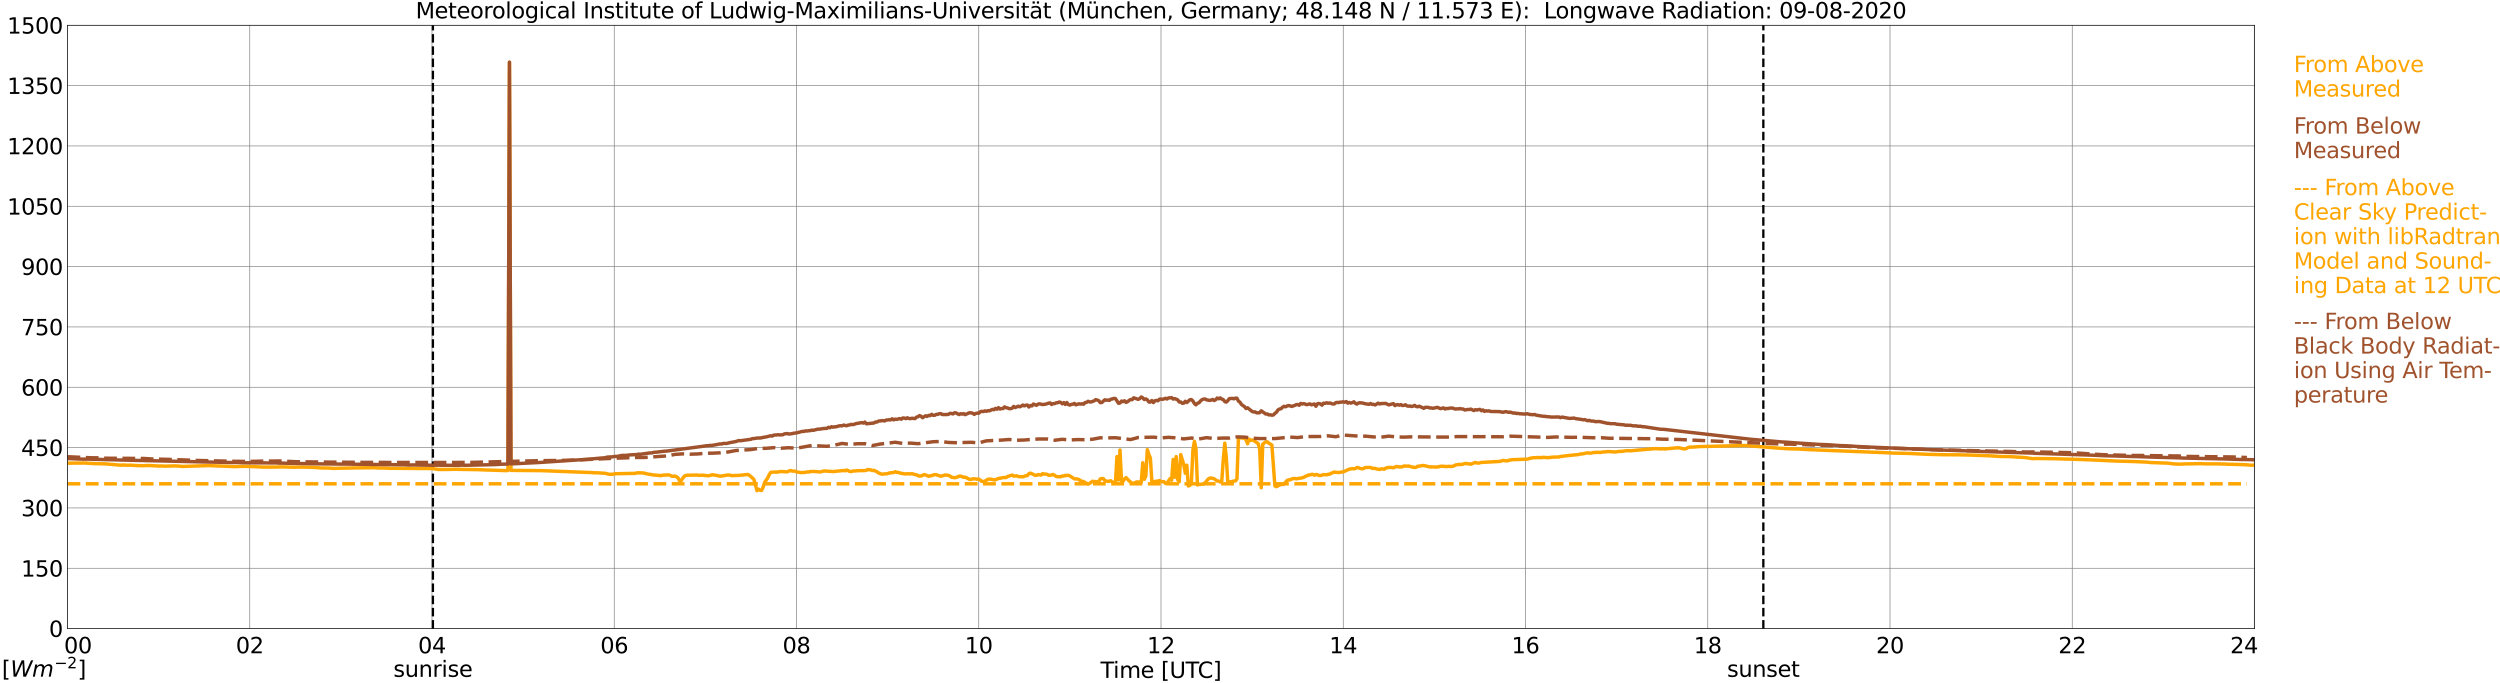 <?xml version="1.0" encoding="utf-8" standalone="no"?>
<!DOCTYPE svg PUBLIC "-//W3C//DTD SVG 1.1//EN"
  "http://www.w3.org/Graphics/SVG/1.1/DTD/svg11.dtd">
<svg xmlns:xlink="http://www.w3.org/1999/xlink" width="1085.4pt" height="296.64pt" viewBox="0 0 1085.4 296.64" xmlns="http://www.w3.org/2000/svg" version="1.1">
 <defs>
  <style type="text/css">*{stroke-linejoin: round; stroke-linecap: butt}</style>
 </defs>
 <g id="figure_1">
  <g id="patch_1">
   <path d="M 0 296.64 
L 1085.4 296.64 
L 1085.4 0 
L 0 0 
z
" style="fill: #ffffff"/>
  </g>
  <g id="axes_1">
   <g id="patch_2">
    <path d="M 29.306 272.909 
L 978.814 272.909 
L 978.814 10.976 
L 29.306 10.976 
z
" style="fill: #ffffff"/>
   </g>
   <g id="patch_3">
    <path d="M 978.814 272.909 
L 978.814 272.909 
L 978.814 10.976 
L 978.814 10.976 
z
" clip-path="url(#p9933bd0cf7)" style="fill: #d3d3d3; opacity: 0.25; stroke: #d3d3d3; stroke-linejoin: miter"/>
   </g>
   <g id="matplotlib.axis_1">
    <g id="xtick_1">
     <g id="line2d_1">
      <path d="M 29.306 272.909 
L 29.306 10.976 
" clip-path="url(#p9933bd0cf7)" style="fill: none; stroke: #808080; stroke-width: 0.3; stroke-linecap: square"/>
     </g>
     <g id="line2d_2"/>
     <g id="text_1">
      <!--    00 -->
      <g transform="translate(18.733 283.627) scale(0.095 -0.095)">
       <defs>
        <path id="DejaVuSans-20" transform="scale(0.016)"/>
        <path id="DejaVuSans-30" d="M 2034 4250 
Q 1547 4250 1301 3770 
Q 1056 3291 1056 2328 
Q 1056 1369 1301 889 
Q 1547 409 2034 409 
Q 2525 409 2770 889 
Q 3016 1369 3016 2328 
Q 3016 3291 2770 3770 
Q 2525 4250 2034 4250 
z
M 2034 4750 
Q 2819 4750 3233 4129 
Q 3647 3509 3647 2328 
Q 3647 1150 3233 529 
Q 2819 -91 2034 -91 
Q 1250 -91 836 529 
Q 422 1150 422 2328 
Q 422 3509 836 4129 
Q 1250 4750 2034 4750 
z
" transform="scale(0.016)"/>
       </defs>
       <use xlink:href="#DejaVuSans-20"/>
       <use xlink:href="#DejaVuSans-20" transform="translate(31.787 0)"/>
       <use xlink:href="#DejaVuSans-20" transform="translate(63.574 0)"/>
       <use xlink:href="#DejaVuSans-30" transform="translate(95.361 0)"/>
       <use xlink:href="#DejaVuSans-30" transform="translate(158.984 0)"/>
      </g>
     </g>
    </g>
    <g id="xtick_2">
     <g id="line2d_3">
      <path d="M 108.431 272.909 
L 108.431 10.976 
" clip-path="url(#p9933bd0cf7)" style="fill: none; stroke: #808080; stroke-width: 0.3; stroke-linecap: square"/>
     </g>
     <g id="line2d_4"/>
     <g id="text_2">
      <!-- 02 -->
      <g transform="translate(102.387 283.627) scale(0.095 -0.095)">
       <defs>
        <path id="DejaVuSans-32" d="M 1228 531 
L 3431 531 
L 3431 0 
L 469 0 
L 469 531 
Q 828 903 1448 1529 
Q 2069 2156 2228 2338 
Q 2531 2678 2651 2914 
Q 2772 3150 2772 3378 
Q 2772 3750 2511 3984 
Q 2250 4219 1831 4219 
Q 1534 4219 1204 4116 
Q 875 4013 500 3803 
L 500 4441 
Q 881 4594 1212 4672 
Q 1544 4750 1819 4750 
Q 2544 4750 2975 4387 
Q 3406 4025 3406 3419 
Q 3406 3131 3298 2873 
Q 3191 2616 2906 2266 
Q 2828 2175 2409 1742 
Q 1991 1309 1228 531 
z
" transform="scale(0.016)"/>
       </defs>
       <use xlink:href="#DejaVuSans-30"/>
       <use xlink:href="#DejaVuSans-32" transform="translate(63.623 0)"/>
      </g>
     </g>
    </g>
    <g id="xtick_3">
     <g id="line2d_5">
      <path d="M 187.557 272.909 
L 187.557 10.976 
" clip-path="url(#p9933bd0cf7)" style="fill: none; stroke: #808080; stroke-width: 0.3; stroke-linecap: square"/>
     </g>
     <g id="line2d_6"/>
     <g id="text_3">
      <!-- 04 -->
      <g transform="translate(181.513 283.627) scale(0.095 -0.095)">
       <defs>
        <path id="DejaVuSans-34" d="M 2419 4116 
L 825 1625 
L 2419 1625 
L 2419 4116 
z
M 2253 4666 
L 3047 4666 
L 3047 1625 
L 3713 1625 
L 3713 1100 
L 3047 1100 
L 3047 0 
L 2419 0 
L 2419 1100 
L 313 1100 
L 313 1709 
L 2253 4666 
z
" transform="scale(0.016)"/>
       </defs>
       <use xlink:href="#DejaVuSans-30"/>
       <use xlink:href="#DejaVuSans-34" transform="translate(63.623 0)"/>
      </g>
     </g>
    </g>
    <g id="xtick_4">
     <g id="line2d_7">
      <path d="M 266.683 272.909 
L 266.683 10.976 
" clip-path="url(#p9933bd0cf7)" style="fill: none; stroke: #808080; stroke-width: 0.3; stroke-linecap: square"/>
     </g>
     <g id="line2d_8"/>
     <g id="text_4">
      <!-- 06 -->
      <g transform="translate(260.638 283.627) scale(0.095 -0.095)">
       <defs>
        <path id="DejaVuSans-36" d="M 2113 2584 
Q 1688 2584 1439 2293 
Q 1191 2003 1191 1497 
Q 1191 994 1439 701 
Q 1688 409 2113 409 
Q 2538 409 2786 701 
Q 3034 994 3034 1497 
Q 3034 2003 2786 2293 
Q 2538 2584 2113 2584 
z
M 3366 4563 
L 3366 3988 
Q 3128 4100 2886 4159 
Q 2644 4219 2406 4219 
Q 1781 4219 1451 3797 
Q 1122 3375 1075 2522 
Q 1259 2794 1537 2939 
Q 1816 3084 2150 3084 
Q 2853 3084 3261 2657 
Q 3669 2231 3669 1497 
Q 3669 778 3244 343 
Q 2819 -91 2113 -91 
Q 1303 -91 875 529 
Q 447 1150 447 2328 
Q 447 3434 972 4092 
Q 1497 4750 2381 4750 
Q 2619 4750 2861 4703 
Q 3103 4656 3366 4563 
z
" transform="scale(0.016)"/>
       </defs>
       <use xlink:href="#DejaVuSans-30"/>
       <use xlink:href="#DejaVuSans-36" transform="translate(63.623 0)"/>
      </g>
     </g>
    </g>
    <g id="xtick_5">
     <g id="line2d_9">
      <path d="M 345.808 272.909 
L 345.808 10.976 
" clip-path="url(#p9933bd0cf7)" style="fill: none; stroke: #808080; stroke-width: 0.3; stroke-linecap: square"/>
     </g>
     <g id="line2d_10"/>
     <g id="text_5">
      <!-- 08 -->
      <g transform="translate(339.764 283.627) scale(0.095 -0.095)">
       <defs>
        <path id="DejaVuSans-38" d="M 2034 2216 
Q 1584 2216 1326 1975 
Q 1069 1734 1069 1313 
Q 1069 891 1326 650 
Q 1584 409 2034 409 
Q 2484 409 2743 651 
Q 3003 894 3003 1313 
Q 3003 1734 2745 1975 
Q 2488 2216 2034 2216 
z
M 1403 2484 
Q 997 2584 770 2862 
Q 544 3141 544 3541 
Q 544 4100 942 4425 
Q 1341 4750 2034 4750 
Q 2731 4750 3128 4425 
Q 3525 4100 3525 3541 
Q 3525 3141 3298 2862 
Q 3072 2584 2669 2484 
Q 3125 2378 3379 2068 
Q 3634 1759 3634 1313 
Q 3634 634 3220 271 
Q 2806 -91 2034 -91 
Q 1263 -91 848 271 
Q 434 634 434 1313 
Q 434 1759 690 2068 
Q 947 2378 1403 2484 
z
M 1172 3481 
Q 1172 3119 1398 2916 
Q 1625 2713 2034 2713 
Q 2441 2713 2670 2916 
Q 2900 3119 2900 3481 
Q 2900 3844 2670 4047 
Q 2441 4250 2034 4250 
Q 1625 4250 1398 4047 
Q 1172 3844 1172 3481 
z
" transform="scale(0.016)"/>
       </defs>
       <use xlink:href="#DejaVuSans-30"/>
       <use xlink:href="#DejaVuSans-38" transform="translate(63.623 0)"/>
      </g>
     </g>
    </g>
    <g id="xtick_6">
     <g id="line2d_11">
      <path d="M 424.934 272.909 
L 424.934 10.976 
" clip-path="url(#p9933bd0cf7)" style="fill: none; stroke: #808080; stroke-width: 0.3; stroke-linecap: square"/>
     </g>
     <g id="line2d_12"/>
     <g id="text_6">
      <!-- 10 -->
      <g transform="translate(418.89 283.627) scale(0.095 -0.095)">
       <defs>
        <path id="DejaVuSans-31" d="M 794 531 
L 1825 531 
L 1825 4091 
L 703 3866 
L 703 4441 
L 1819 4666 
L 2450 4666 
L 2450 531 
L 3481 531 
L 3481 0 
L 794 0 
L 794 531 
z
" transform="scale(0.016)"/>
       </defs>
       <use xlink:href="#DejaVuSans-31"/>
       <use xlink:href="#DejaVuSans-30" transform="translate(63.623 0)"/>
      </g>
     </g>
    </g>
    <g id="xtick_7">
     <g id="line2d_13">
      <path d="M 504.06 272.909 
L 504.06 10.976 
" clip-path="url(#p9933bd0cf7)" style="fill: none; stroke: #808080; stroke-width: 0.3; stroke-linecap: square"/>
     </g>
     <g id="line2d_14"/>
     <g id="text_7">
      <!-- 12 -->
      <g transform="translate(498.015 283.627) scale(0.095 -0.095)">
       <use xlink:href="#DejaVuSans-31"/>
       <use xlink:href="#DejaVuSans-32" transform="translate(63.623 0)"/>
      </g>
     </g>
    </g>
    <g id="xtick_8">
     <g id="line2d_15">
      <path d="M 583.185 272.909 
L 583.185 10.976 
" clip-path="url(#p9933bd0cf7)" style="fill: none; stroke: #808080; stroke-width: 0.3; stroke-linecap: square"/>
     </g>
     <g id="line2d_16"/>
     <g id="text_8">
      <!-- 14 -->
      <g transform="translate(577.141 283.627) scale(0.095 -0.095)">
       <use xlink:href="#DejaVuSans-31"/>
       <use xlink:href="#DejaVuSans-34" transform="translate(63.623 0)"/>
      </g>
     </g>
    </g>
    <g id="xtick_9">
     <g id="line2d_17">
      <path d="M 662.311 272.909 
L 662.311 10.976 
" clip-path="url(#p9933bd0cf7)" style="fill: none; stroke: #808080; stroke-width: 0.3; stroke-linecap: square"/>
     </g>
     <g id="line2d_18"/>
     <g id="text_9">
      <!-- 16 -->
      <g transform="translate(656.267 283.627) scale(0.095 -0.095)">
       <use xlink:href="#DejaVuSans-31"/>
       <use xlink:href="#DejaVuSans-36" transform="translate(63.623 0)"/>
      </g>
     </g>
    </g>
    <g id="xtick_10">
     <g id="line2d_19">
      <path d="M 741.437 272.909 
L 741.437 10.976 
" clip-path="url(#p9933bd0cf7)" style="fill: none; stroke: #808080; stroke-width: 0.3; stroke-linecap: square"/>
     </g>
     <g id="line2d_20"/>
     <g id="text_10">
      <!-- 18 -->
      <g transform="translate(735.392 283.627) scale(0.095 -0.095)">
       <use xlink:href="#DejaVuSans-31"/>
       <use xlink:href="#DejaVuSans-38" transform="translate(63.623 0)"/>
      </g>
     </g>
    </g>
    <g id="xtick_11">
     <g id="line2d_21">
      <path d="M 820.562 272.909 
L 820.562 10.976 
" clip-path="url(#p9933bd0cf7)" style="fill: none; stroke: #808080; stroke-width: 0.3; stroke-linecap: square"/>
     </g>
     <g id="line2d_22"/>
     <g id="text_11">
      <!-- 20 -->
      <g transform="translate(814.518 283.627) scale(0.095 -0.095)">
       <use xlink:href="#DejaVuSans-32"/>
       <use xlink:href="#DejaVuSans-30" transform="translate(63.623 0)"/>
      </g>
     </g>
    </g>
    <g id="xtick_12">
     <g id="line2d_23">
      <path d="M 899.688 272.909 
L 899.688 10.976 
" clip-path="url(#p9933bd0cf7)" style="fill: none; stroke: #808080; stroke-width: 0.3; stroke-linecap: square"/>
     </g>
     <g id="line2d_24"/>
     <g id="text_12">
      <!-- 22 -->
      <g transform="translate(893.644 283.627) scale(0.095 -0.095)">
       <use xlink:href="#DejaVuSans-32"/>
       <use xlink:href="#DejaVuSans-32" transform="translate(63.623 0)"/>
      </g>
     </g>
    </g>
    <g id="xtick_13">
     <g id="line2d_25">
      <path d="M 978.814 272.909 
L 978.814 10.976 
" clip-path="url(#p9933bd0cf7)" style="fill: none; stroke: #808080; stroke-width: 0.3; stroke-linecap: square"/>
     </g>
     <g id="line2d_26"/>
     <g id="text_13">
      <!-- 24    -->
      <g transform="translate(968.241 283.627) scale(0.095 -0.095)">
       <use xlink:href="#DejaVuSans-32"/>
       <use xlink:href="#DejaVuSans-34" transform="translate(63.623 0)"/>
       <use xlink:href="#DejaVuSans-20" transform="translate(127.246 0)"/>
       <use xlink:href="#DejaVuSans-20" transform="translate(159.033 0)"/>
       <use xlink:href="#DejaVuSans-20" transform="translate(190.82 0)"/>
      </g>
     </g>
    </g>
    <g id="text_14">
     <!-- Time [UTC] -->
     <g transform="translate(477.806 294.322) scale(0.095 -0.095)">
      <defs>
       <path id="DejaVuSans-54" d="M -19 4666 
L 3928 4666 
L 3928 4134 
L 2272 4134 
L 2272 0 
L 1638 0 
L 1638 4134 
L -19 4134 
L -19 4666 
z
" transform="scale(0.016)"/>
       <path id="DejaVuSans-69" d="M 603 3500 
L 1178 3500 
L 1178 0 
L 603 0 
L 603 3500 
z
M 603 4863 
L 1178 4863 
L 1178 4134 
L 603 4134 
L 603 4863 
z
" transform="scale(0.016)"/>
       <path id="DejaVuSans-6d" d="M 3328 2828 
Q 3544 3216 3844 3400 
Q 4144 3584 4550 3584 
Q 5097 3584 5394 3201 
Q 5691 2819 5691 2113 
L 5691 0 
L 5113 0 
L 5113 2094 
Q 5113 2597 4934 2840 
Q 4756 3084 4391 3084 
Q 3944 3084 3684 2787 
Q 3425 2491 3425 1978 
L 3425 0 
L 2847 0 
L 2847 2094 
Q 2847 2600 2669 2842 
Q 2491 3084 2119 3084 
Q 1678 3084 1418 2786 
Q 1159 2488 1159 1978 
L 1159 0 
L 581 0 
L 581 3500 
L 1159 3500 
L 1159 2956 
Q 1356 3278 1631 3431 
Q 1906 3584 2284 3584 
Q 2666 3584 2933 3390 
Q 3200 3197 3328 2828 
z
" transform="scale(0.016)"/>
       <path id="DejaVuSans-65" d="M 3597 1894 
L 3597 1613 
L 953 1613 
Q 991 1019 1311 708 
Q 1631 397 2203 397 
Q 2534 397 2845 478 
Q 3156 559 3463 722 
L 3463 178 
Q 3153 47 2828 -22 
Q 2503 -91 2169 -91 
Q 1331 -91 842 396 
Q 353 884 353 1716 
Q 353 2575 817 3079 
Q 1281 3584 2069 3584 
Q 2775 3584 3186 3129 
Q 3597 2675 3597 1894 
z
M 3022 2063 
Q 3016 2534 2758 2815 
Q 2500 3097 2075 3097 
Q 1594 3097 1305 2825 
Q 1016 2553 972 2059 
L 3022 2063 
z
" transform="scale(0.016)"/>
       <path id="DejaVuSans-5b" d="M 550 4863 
L 1875 4863 
L 1875 4416 
L 1125 4416 
L 1125 -397 
L 1875 -397 
L 1875 -844 
L 550 -844 
L 550 4863 
z
" transform="scale(0.016)"/>
       <path id="DejaVuSans-55" d="M 556 4666 
L 1191 4666 
L 1191 1831 
Q 1191 1081 1462 751 
Q 1734 422 2344 422 
Q 2950 422 3222 751 
Q 3494 1081 3494 1831 
L 3494 4666 
L 4128 4666 
L 4128 1753 
Q 4128 841 3676 375 
Q 3225 -91 2344 -91 
Q 1459 -91 1007 375 
Q 556 841 556 1753 
L 556 4666 
z
" transform="scale(0.016)"/>
       <path id="DejaVuSans-43" d="M 4122 4306 
L 4122 3641 
Q 3803 3938 3442 4084 
Q 3081 4231 2675 4231 
Q 1875 4231 1450 3742 
Q 1025 3253 1025 2328 
Q 1025 1406 1450 917 
Q 1875 428 2675 428 
Q 3081 428 3442 575 
Q 3803 722 4122 1019 
L 4122 359 
Q 3791 134 3420 21 
Q 3050 -91 2638 -91 
Q 1578 -91 968 557 
Q 359 1206 359 2328 
Q 359 3453 968 4101 
Q 1578 4750 2638 4750 
Q 3056 4750 3426 4639 
Q 3797 4528 4122 4306 
z
" transform="scale(0.016)"/>
       <path id="DejaVuSans-5d" d="M 1947 4863 
L 1947 -844 
L 622 -844 
L 622 -397 
L 1369 -397 
L 1369 4416 
L 622 4416 
L 622 4863 
L 1947 4863 
z
" transform="scale(0.016)"/>
      </defs>
      <use xlink:href="#DejaVuSans-54"/>
      <use xlink:href="#DejaVuSans-69" transform="translate(57.959 0)"/>
      <use xlink:href="#DejaVuSans-6d" transform="translate(85.742 0)"/>
      <use xlink:href="#DejaVuSans-65" transform="translate(183.154 0)"/>
      <use xlink:href="#DejaVuSans-20" transform="translate(244.678 0)"/>
      <use xlink:href="#DejaVuSans-5b" transform="translate(276.465 0)"/>
      <use xlink:href="#DejaVuSans-55" transform="translate(315.479 0)"/>
      <use xlink:href="#DejaVuSans-54" transform="translate(388.672 0)"/>
      <use xlink:href="#DejaVuSans-43" transform="translate(443.881 0)"/>
      <use xlink:href="#DejaVuSans-5d" transform="translate(513.705 0)"/>
     </g>
    </g>
   </g>
   <g id="matplotlib.axis_2">
    <g id="ytick_1">
     <g id="line2d_27">
      <path d="M 29.306 272.909 
L 978.814 272.909 
" clip-path="url(#p9933bd0cf7)" style="fill: none; stroke: #808080; stroke-width: 0.3; stroke-linecap: square"/>
     </g>
     <g id="line2d_28"/>
     <g id="text_15">
      <!-- 0 -->
      <g transform="translate(21.261 276.518) scale(0.095 -0.095)">
       <use xlink:href="#DejaVuSans-30"/>
      </g>
     </g>
    </g>
    <g id="ytick_2">
     <g id="line2d_29">
      <path d="M 29.306 246.715 
L 978.814 246.715 
" clip-path="url(#p9933bd0cf7)" style="fill: none; stroke: #808080; stroke-width: 0.3; stroke-linecap: square"/>
     </g>
     <g id="line2d_30"/>
     <g id="text_16">
      <!-- 150 -->
      <g transform="translate(9.173 250.325) scale(0.095 -0.095)">
       <defs>
        <path id="DejaVuSans-35" d="M 691 4666 
L 3169 4666 
L 3169 4134 
L 1269 4134 
L 1269 2991 
Q 1406 3038 1543 3061 
Q 1681 3084 1819 3084 
Q 2600 3084 3056 2656 
Q 3513 2228 3513 1497 
Q 3513 744 3044 326 
Q 2575 -91 1722 -91 
Q 1428 -91 1123 -41 
Q 819 9 494 109 
L 494 744 
Q 775 591 1075 516 
Q 1375 441 1709 441 
Q 2250 441 2565 725 
Q 2881 1009 2881 1497 
Q 2881 1984 2565 2268 
Q 2250 2553 1709 2553 
Q 1456 2553 1204 2497 
Q 953 2441 691 2322 
L 691 4666 
z
" transform="scale(0.016)"/>
       </defs>
       <use xlink:href="#DejaVuSans-31"/>
       <use xlink:href="#DejaVuSans-35" transform="translate(63.623 0)"/>
       <use xlink:href="#DejaVuSans-30" transform="translate(127.246 0)"/>
      </g>
     </g>
    </g>
    <g id="ytick_3">
     <g id="line2d_31">
      <path d="M 29.306 220.522 
L 978.814 220.522 
" clip-path="url(#p9933bd0cf7)" style="fill: none; stroke: #808080; stroke-width: 0.3; stroke-linecap: square"/>
     </g>
     <g id="line2d_32"/>
     <g id="text_17">
      <!-- 300 -->
      <g transform="translate(9.173 224.131) scale(0.095 -0.095)">
       <defs>
        <path id="DejaVuSans-33" d="M 2597 2516 
Q 3050 2419 3304 2112 
Q 3559 1806 3559 1356 
Q 3559 666 3084 287 
Q 2609 -91 1734 -91 
Q 1441 -91 1130 -33 
Q 819 25 488 141 
L 488 750 
Q 750 597 1062 519 
Q 1375 441 1716 441 
Q 2309 441 2620 675 
Q 2931 909 2931 1356 
Q 2931 1769 2642 2001 
Q 2353 2234 1838 2234 
L 1294 2234 
L 1294 2753 
L 1863 2753 
Q 2328 2753 2575 2939 
Q 2822 3125 2822 3475 
Q 2822 3834 2567 4026 
Q 2313 4219 1838 4219 
Q 1578 4219 1281 4162 
Q 984 4106 628 3988 
L 628 4550 
Q 988 4650 1302 4700 
Q 1616 4750 1894 4750 
Q 2613 4750 3031 4423 
Q 3450 4097 3450 3541 
Q 3450 3153 3228 2886 
Q 3006 2619 2597 2516 
z
" transform="scale(0.016)"/>
       </defs>
       <use xlink:href="#DejaVuSans-33"/>
       <use xlink:href="#DejaVuSans-30" transform="translate(63.623 0)"/>
       <use xlink:href="#DejaVuSans-30" transform="translate(127.246 0)"/>
      </g>
     </g>
    </g>
    <g id="ytick_4">
     <g id="line2d_33">
      <path d="M 29.306 194.329 
L 978.814 194.329 
" clip-path="url(#p9933bd0cf7)" style="fill: none; stroke: #808080; stroke-width: 0.3; stroke-linecap: square"/>
     </g>
     <g id="line2d_34"/>
     <g id="text_18">
      <!-- 450 -->
      <g transform="translate(9.173 197.938) scale(0.095 -0.095)">
       <use xlink:href="#DejaVuSans-34"/>
       <use xlink:href="#DejaVuSans-35" transform="translate(63.623 0)"/>
       <use xlink:href="#DejaVuSans-30" transform="translate(127.246 0)"/>
      </g>
     </g>
    </g>
    <g id="ytick_5">
     <g id="line2d_35">
      <path d="M 29.306 168.136 
L 978.814 168.136 
" clip-path="url(#p9933bd0cf7)" style="fill: none; stroke: #808080; stroke-width: 0.3; stroke-linecap: square"/>
     </g>
     <g id="line2d_36"/>
     <g id="text_19">
      <!-- 600 -->
      <g transform="translate(9.173 171.745) scale(0.095 -0.095)">
       <use xlink:href="#DejaVuSans-36"/>
       <use xlink:href="#DejaVuSans-30" transform="translate(63.623 0)"/>
       <use xlink:href="#DejaVuSans-30" transform="translate(127.246 0)"/>
      </g>
     </g>
    </g>
    <g id="ytick_6">
     <g id="line2d_37">
      <path d="M 29.306 141.942 
L 978.814 141.942 
" clip-path="url(#p9933bd0cf7)" style="fill: none; stroke: #808080; stroke-width: 0.3; stroke-linecap: square"/>
     </g>
     <g id="line2d_38"/>
     <g id="text_20">
      <!-- 750 -->
      <g transform="translate(9.173 145.551) scale(0.095 -0.095)">
       <defs>
        <path id="DejaVuSans-37" d="M 525 4666 
L 3525 4666 
L 3525 4397 
L 1831 0 
L 1172 0 
L 2766 4134 
L 525 4134 
L 525 4666 
z
" transform="scale(0.016)"/>
       </defs>
       <use xlink:href="#DejaVuSans-37"/>
       <use xlink:href="#DejaVuSans-35" transform="translate(63.623 0)"/>
       <use xlink:href="#DejaVuSans-30" transform="translate(127.246 0)"/>
      </g>
     </g>
    </g>
    <g id="ytick_7">
     <g id="line2d_39">
      <path d="M 29.306 115.749 
L 978.814 115.749 
" clip-path="url(#p9933bd0cf7)" style="fill: none; stroke: #808080; stroke-width: 0.3; stroke-linecap: square"/>
     </g>
     <g id="line2d_40"/>
     <g id="text_21">
      <!-- 900 -->
      <g transform="translate(9.173 119.358) scale(0.095 -0.095)">
       <defs>
        <path id="DejaVuSans-39" d="M 703 97 
L 703 672 
Q 941 559 1184 500 
Q 1428 441 1663 441 
Q 2288 441 2617 861 
Q 2947 1281 2994 2138 
Q 2813 1869 2534 1725 
Q 2256 1581 1919 1581 
Q 1219 1581 811 2004 
Q 403 2428 403 3163 
Q 403 3881 828 4315 
Q 1253 4750 1959 4750 
Q 2769 4750 3195 4129 
Q 3622 3509 3622 2328 
Q 3622 1225 3098 567 
Q 2575 -91 1691 -91 
Q 1453 -91 1209 -44 
Q 966 3 703 97 
z
M 1959 2075 
Q 2384 2075 2632 2365 
Q 2881 2656 2881 3163 
Q 2881 3666 2632 3958 
Q 2384 4250 1959 4250 
Q 1534 4250 1286 3958 
Q 1038 3666 1038 3163 
Q 1038 2656 1286 2365 
Q 1534 2075 1959 2075 
z
" transform="scale(0.016)"/>
       </defs>
       <use xlink:href="#DejaVuSans-39"/>
       <use xlink:href="#DejaVuSans-30" transform="translate(63.623 0)"/>
       <use xlink:href="#DejaVuSans-30" transform="translate(127.246 0)"/>
      </g>
     </g>
    </g>
    <g id="ytick_8">
     <g id="line2d_41">
      <path d="M 29.306 89.556 
L 978.814 89.556 
" clip-path="url(#p9933bd0cf7)" style="fill: none; stroke: #808080; stroke-width: 0.3; stroke-linecap: square"/>
     </g>
     <g id="line2d_42"/>
     <g id="text_22">
      <!-- 1050 -->
      <g transform="translate(3.128 93.165) scale(0.095 -0.095)">
       <use xlink:href="#DejaVuSans-31"/>
       <use xlink:href="#DejaVuSans-30" transform="translate(63.623 0)"/>
       <use xlink:href="#DejaVuSans-35" transform="translate(127.246 0)"/>
       <use xlink:href="#DejaVuSans-30" transform="translate(190.869 0)"/>
      </g>
     </g>
    </g>
    <g id="ytick_9">
     <g id="line2d_43">
      <path d="M 29.306 63.362 
L 978.814 63.362 
" clip-path="url(#p9933bd0cf7)" style="fill: none; stroke: #808080; stroke-width: 0.3; stroke-linecap: square"/>
     </g>
     <g id="line2d_44"/>
     <g id="text_23">
      <!-- 1200 -->
      <g transform="translate(3.128 66.972) scale(0.095 -0.095)">
       <use xlink:href="#DejaVuSans-31"/>
       <use xlink:href="#DejaVuSans-32" transform="translate(63.623 0)"/>
       <use xlink:href="#DejaVuSans-30" transform="translate(127.246 0)"/>
       <use xlink:href="#DejaVuSans-30" transform="translate(190.869 0)"/>
      </g>
     </g>
    </g>
    <g id="ytick_10">
     <g id="line2d_45">
      <path d="M 29.306 37.169 
L 978.814 37.169 
" clip-path="url(#p9933bd0cf7)" style="fill: none; stroke: #808080; stroke-width: 0.3; stroke-linecap: square"/>
     </g>
     <g id="line2d_46"/>
     <g id="text_24">
      <!-- 1350 -->
      <g transform="translate(3.128 40.778) scale(0.095 -0.095)">
       <use xlink:href="#DejaVuSans-31"/>
       <use xlink:href="#DejaVuSans-33" transform="translate(63.623 0)"/>
       <use xlink:href="#DejaVuSans-35" transform="translate(127.246 0)"/>
       <use xlink:href="#DejaVuSans-30" transform="translate(190.869 0)"/>
      </g>
     </g>
    </g>
    <g id="ytick_11">
     <g id="line2d_47">
      <path d="M 29.306 10.976 
L 978.814 10.976 
" clip-path="url(#p9933bd0cf7)" style="fill: none; stroke: #808080; stroke-width: 0.3; stroke-linecap: square"/>
     </g>
     <g id="line2d_48"/>
     <g id="text_25">
      <!-- 1500 -->
      <g transform="translate(3.128 14.585) scale(0.095 -0.095)">
       <use xlink:href="#DejaVuSans-31"/>
       <use xlink:href="#DejaVuSans-35" transform="translate(63.623 0)"/>
       <use xlink:href="#DejaVuSans-30" transform="translate(127.246 0)"/>
       <use xlink:href="#DejaVuSans-30" transform="translate(190.869 0)"/>
      </g>
     </g>
    </g>
   </g>
   <g id="line2d_49">
    <path d="M 187.953 272.909 
L 187.953 10.976 
" clip-path="url(#p9933bd0cf7)" style="fill: none; stroke-dasharray: 3.7,1.6; stroke-dashoffset: 0; stroke: #000000"/>
   </g>
   <g id="line2d_50">
    <path d="M 765.57 272.909 
L 765.57 10.976 
" clip-path="url(#p9933bd0cf7)" style="fill: none; stroke-dasharray: 3.7,1.6; stroke-dashoffset: 0; stroke: #000000"/>
   </g>
   <g id="line2d_51">
    <path d="M 29.306 201.097 
L 33.262 201.038 
L 35.24 201.048 
L 36.559 201.02 
L 41.175 201.289 
L 45.79 201.394 
L 52.384 201.963 
L 53.703 201.881 
L 55.681 202.012 
L 56.34 201.93 
L 59.637 202.154 
L 61.615 202.168 
L 62.275 202.215 
L 63.594 202.098 
L 65.572 202.141 
L 67.55 202.255 
L 68.869 202.328 
L 70.187 202.295 
L 71.506 202.393 
L 76.122 202.269 
L 79.419 202.506 
L 90.628 202.14 
L 101.838 202.585 
L 105.794 202.468 
L 107.772 202.498 
L 111.728 202.664 
L 113.707 202.77 
L 119.641 202.782 
L 122.278 202.7 
L 124.257 202.74 
L 125.575 202.8 
L 127.553 202.849 
L 130.85 202.781 
L 134.147 202.847 
L 136.125 202.939 
L 137.444 203.015 
L 139.422 203.175 
L 141.4 203.179 
L 144.038 203.271 
L 144.697 203.373 
L 146.676 203.297 
L 151.291 203.217 
L 153.929 203.149 
L 162.501 203.07 
L 164.479 203.184 
L 167.116 203.21 
L 169.754 203.336 
L 171.073 203.296 
L 172.391 203.338 
L 187.557 203.418 
L 190.195 203.82 
L 192.173 203.832 
L 194.151 203.807 
L 198.107 203.741 
L 200.085 203.797 
L 207.339 203.898 
L 210.635 204.04 
L 213.273 204.109 
L 219.207 204.317 
L 220.526 204.274 
L 221.186 27.022 
L 221.845 204.228 
L 235.033 204.328 
L 256.792 205.171 
L 258.111 205.267 
L 259.43 205.276 
L 260.748 205.356 
L 262.726 205.484 
L 264.705 205.957 
L 266.023 205.882 
L 267.342 205.671 
L 275.914 205.51 
L 276.573 205.267 
L 279.211 205.337 
L 279.87 205.426 
L 280.53 205.681 
L 283.827 206.229 
L 285.805 206.38 
L 287.124 206.5 
L 287.783 206.289 
L 290.42 206.182 
L 291.739 206.743 
L 292.399 206.778 
L 293.058 206.685 
L 293.717 206.978 
L 294.377 207.492 
L 295.036 208.73 
L 295.696 208.667 
L 297.014 206.855 
L 297.674 206.448 
L 298.333 206.317 
L 301.63 206.266 
L 302.289 206.231 
L 303.608 206.373 
L 304.927 206.301 
L 307.564 206.558 
L 308.224 206.449 
L 308.883 206.189 
L 309.543 206.139 
L 311.521 206.472 
L 312.18 206.666 
L 312.839 206.727 
L 314.818 206.425 
L 315.477 206.259 
L 316.796 206.235 
L 317.455 206.495 
L 320.752 206.4 
L 324.708 205.992 
L 325.368 206.366 
L 326.686 207.522 
L 327.346 208.229 
L 328.665 213.041 
L 329.324 212.36 
L 329.983 212.862 
L 330.643 212.935 
L 331.302 211.578 
L 331.961 209.43 
L 333.28 207.574 
L 333.94 206.125 
L 334.599 205.101 
L 335.918 204.949 
L 337.896 204.953 
L 338.555 204.712 
L 340.533 204.787 
L 341.193 204.874 
L 341.852 204.806 
L 343.171 204.258 
L 343.83 204.504 
L 345.149 204.555 
L 345.808 204.862 
L 347.787 205.185 
L 349.765 205.077 
L 350.424 204.878 
L 351.083 204.932 
L 351.743 204.722 
L 353.721 204.691 
L 355.699 204.887 
L 356.359 204.841 
L 357.677 204.471 
L 358.996 204.549 
L 360.974 204.689 
L 361.634 204.742 
L 366.249 204.272 
L 366.909 204.429 
L 367.568 204.078 
L 368.227 204.322 
L 368.887 204.707 
L 369.546 204.735 
L 370.206 204.53 
L 372.843 204.335 
L 374.162 204.329 
L 375.481 204.298 
L 376.14 204.176 
L 376.799 203.844 
L 377.459 203.987 
L 378.118 203.992 
L 378.777 204.317 
L 379.437 204.192 
L 380.756 204.836 
L 381.415 205.344 
L 382.734 205.831 
L 383.393 205.866 
L 384.053 205.711 
L 384.712 205.728 
L 385.371 205.622 
L 386.031 205.374 
L 386.69 205.255 
L 388.009 205.161 
L 388.668 204.796 
L 389.328 205.112 
L 389.987 205.054 
L 390.646 205.355 
L 392.624 205.735 
L 393.284 205.765 
L 393.943 205.674 
L 395.262 205.747 
L 395.921 205.644 
L 397.24 206.037 
L 397.899 206.112 
L 398.559 206.554 
L 399.218 206.675 
L 399.878 206.638 
L 400.537 206.407 
L 401.196 206.056 
L 401.856 206.189 
L 403.175 206.795 
L 403.834 206.558 
L 404.493 206.552 
L 405.153 206.226 
L 405.812 206.06 
L 406.471 206.097 
L 407.79 206.563 
L 408.45 206.769 
L 410.428 206.207 
L 411.746 206.406 
L 412.406 206.652 
L 413.065 207.174 
L 414.384 207.398 
L 415.043 207.333 
L 415.703 207.101 
L 416.362 206.731 
L 417.022 206.722 
L 417.681 206.916 
L 418.34 207.232 
L 419 207.181 
L 419.659 207.46 
L 420.978 208.154 
L 421.637 208.141 
L 422.297 207.892 
L 423.615 207.902 
L 424.275 208.112 
L 424.934 207.988 
L 425.593 208.407 
L 426.253 208.974 
L 426.912 209.065 
L 427.572 208.926 
L 428.89 208.089 
L 429.55 208.002 
L 430.209 208.035 
L 431.528 208.334 
L 432.187 208.29 
L 433.506 207.724 
L 434.825 207.527 
L 435.484 207.326 
L 436.803 207.331 
L 437.462 206.898 
L 439.44 206.233 
L 440.1 206.713 
L 441.419 206.577 
L 442.078 206.872 
L 442.737 206.973 
L 443.397 206.952 
L 444.056 207.059 
L 445.375 206.537 
L 446.034 206.493 
L 446.694 205.66 
L 447.353 205.414 
L 448.672 205.971 
L 449.331 206.376 
L 449.991 206.381 
L 450.65 206.032 
L 451.969 206.263 
L 452.628 205.643 
L 453.287 205.824 
L 453.947 205.817 
L 454.606 205.922 
L 455.266 206.325 
L 455.925 206.357 
L 457.244 205.99 
L 458.563 206.841 
L 459.222 207.001 
L 459.881 206.945 
L 460.541 207.015 
L 461.2 206.626 
L 461.859 206.696 
L 462.519 206.376 
L 463.178 206.455 
L 463.838 206.353 
L 464.497 206.643 
L 466.475 207.911 
L 467.794 207.948 
L 468.453 208.215 
L 469.113 208.704 
L 469.772 208.96 
L 470.431 209.043 
L 471.091 209.511 
L 472.409 210.172 
L 473.069 209.846 
L 474.388 208.901 
L 475.047 209.198 
L 475.706 209.025 
L 476.366 209.193 
L 477.025 209.154 
L 477.685 207.935 
L 478.344 207.766 
L 479.003 207.782 
L 479.663 208.664 
L 480.981 209.016 
L 482.3 208.744 
L 483.619 209.757 
L 484.278 209.783 
L 484.938 198.239 
L 485.597 208.342 
L 486.256 195.384 
L 486.916 208.899 
L 487.575 209.016 
L 488.235 207.92 
L 488.894 207.37 
L 490.213 208.784 
L 491.532 209.781 
L 492.191 209.861 
L 493.51 209.229 
L 494.828 209.275 
L 495.488 209.353 
L 496.147 200.91 
L 496.807 208.107 
L 497.466 206.72 
L 498.125 195.233 
L 498.785 197.273 
L 499.444 198.824 
L 500.103 209.292 
L 502.082 208.901 
L 502.741 208.933 
L 503.4 208.62 
L 504.06 209.154 
L 504.719 209.1 
L 505.379 209.158 
L 506.038 209.917 
L 506.697 209.732 
L 508.016 207.773 
L 508.675 208.494 
L 509.335 199.487 
L 509.994 207.195 
L 510.654 198.237 
L 511.313 208.295 
L 511.972 209.153 
L 512.632 197.383 
L 513.95 201.71 
L 514.61 205.47 
L 515.269 201.963 
L 515.929 210.972 
L 516.588 210.742 
L 517.247 209.746 
L 517.907 195.413 
L 518.566 191.613 
L 519.226 194.715 
L 519.885 210.544 
L 520.544 210.288 
L 521.204 210.302 
L 521.863 210.158 
L 522.522 210.162 
L 523.182 209.641 
L 524.501 208.031 
L 525.16 207.609 
L 525.819 207.525 
L 527.138 207.86 
L 528.457 208.854 
L 529.116 208.871 
L 529.776 209.264 
L 530.435 208.926 
L 531.094 199.63 
L 531.754 192.401 
L 532.413 198.67 
L 533.073 209.551 
L 533.732 209.25 
L 535.71 208.866 
L 536.369 208.795 
L 537.029 207.951 
L 537.688 189.906 
L 538.348 190.173 
L 539.007 190.072 
L 540.326 190.4 
L 540.985 190.896 
L 541.644 192.67 
L 542.304 190.618 
L 542.963 191.229 
L 543.623 191.016 
L 544.282 191.203 
L 545.601 192.164 
L 546.26 192.579 
L 546.919 195.193 
L 547.579 211.76 
L 548.238 192.803 
L 549.557 191.839 
L 550.216 191.825 
L 550.876 192.399 
L 552.195 193.204 
L 553.513 210.991 
L 554.173 211.299 
L 555.491 210.576 
L 556.151 210.352 
L 556.81 210.345 
L 557.47 210.183 
L 558.788 208.611 
L 559.448 208.327 
L 560.107 208.361 
L 560.766 207.96 
L 561.426 207.785 
L 562.085 207.729 
L 562.745 207.916 
L 564.063 207.64 
L 564.723 207.598 
L 566.042 207.254 
L 566.701 206.802 
L 567.36 206.631 
L 568.02 206.235 
L 568.679 206.215 
L 569.338 205.98 
L 569.998 205.934 
L 570.657 206.332 
L 571.317 206.006 
L 571.976 206.098 
L 572.635 206.441 
L 573.295 206.456 
L 574.613 206.079 
L 575.932 206.147 
L 576.592 205.933 
L 577.251 205.906 
L 577.91 205.465 
L 578.57 205.265 
L 579.229 204.906 
L 579.889 205.1 
L 580.548 205.038 
L 581.207 205.178 
L 582.526 204.913 
L 583.185 204.881 
L 585.164 203.968 
L 585.823 203.682 
L 587.142 203.455 
L 587.801 203.547 
L 588.46 203.411 
L 589.12 202.98 
L 589.779 203.065 
L 590.439 203.376 
L 591.098 203.521 
L 591.757 203.491 
L 592.417 203.158 
L 593.076 202.95 
L 595.054 202.938 
L 595.714 203.325 
L 597.032 203.353 
L 597.692 203.648 
L 598.351 203.68 
L 599.011 203.839 
L 599.67 203.565 
L 600.329 203.58 
L 600.989 203.722 
L 601.648 203.264 
L 602.307 203.022 
L 603.626 202.931 
L 604.286 202.962 
L 604.945 203.121 
L 606.264 202.512 
L 607.582 202.747 
L 608.901 202.667 
L 609.561 202.292 
L 610.22 202.391 
L 611.539 202.332 
L 613.517 202.866 
L 614.176 202.95 
L 614.836 202.88 
L 615.495 202.421 
L 616.154 202.398 
L 617.473 202.143 
L 618.133 202.11 
L 620.77 202.718 
L 624.067 202.76 
L 625.386 202.454 
L 626.045 202.4 
L 628.023 202.562 
L 629.342 202.461 
L 630.001 202.547 
L 630.661 202.447 
L 631.32 202.21 
L 631.98 201.848 
L 633.298 201.653 
L 634.617 201.646 
L 635.936 201.289 
L 636.595 201.226 
L 638.573 201.537 
L 640.552 200.779 
L 641.211 200.999 
L 641.87 201.083 
L 643.189 200.772 
L 651.102 200.334 
L 651.761 200.184 
L 652.42 199.898 
L 653.739 200.07 
L 654.399 200.128 
L 655.058 199.824 
L 655.717 199.775 
L 656.377 199.583 
L 662.97 199.358 
L 663.63 199.222 
L 664.289 198.962 
L 665.608 198.74 
L 668.246 198.633 
L 668.905 198.742 
L 669.564 198.583 
L 670.883 198.602 
L 671.542 198.715 
L 672.861 198.625 
L 674.18 198.466 
L 676.817 198.412 
L 677.477 198.198 
L 680.774 197.792 
L 685.389 197.343 
L 686.049 197.107 
L 686.708 197.109 
L 689.346 196.592 
L 690.005 196.728 
L 690.664 196.73 
L 691.983 196.438 
L 692.643 196.463 
L 693.302 196.37 
L 694.621 196.423 
L 695.28 196.386 
L 695.939 196.217 
L 697.258 196.162 
L 697.918 196.023 
L 701.215 196.229 
L 703.193 195.958 
L 703.852 195.993 
L 706.49 195.644 
L 707.808 195.736 
L 709.127 195.59 
L 711.765 195.368 
L 713.083 195.265 
L 716.38 194.947 
L 719.018 194.783 
L 720.337 194.874 
L 722.974 194.898 
L 728.249 194.407 
L 728.909 194.409 
L 730.227 194.722 
L 731.546 194.919 
L 732.205 194.697 
L 732.865 194.297 
L 733.524 194.133 
L 734.843 194.121 
L 738.14 193.864 
L 742.096 193.798 
L 757.262 193.416 
L 759.24 193.536 
L 772.428 194.589 
L 777.043 194.858 
L 781.659 194.991 
L 784.956 195.204 
L 819.244 196.564 
L 821.881 196.704 
L 825.837 196.793 
L 829.134 196.875 
L 831.772 197.009 
L 833.091 197.07 
L 837.047 197.256 
L 844.3 197.432 
L 850.235 197.458 
L 852.872 197.531 
L 854.85 197.561 
L 858.806 197.703 
L 864.082 197.91 
L 867.378 198.113 
L 868.697 198.19 
L 871.994 198.202 
L 879.247 198.654 
L 882.544 199.141 
L 883.863 199.059 
L 891.775 199.152 
L 902.326 199.461 
L 910.898 199.795 
L 919.469 200.208 
L 921.448 200.231 
L 926.063 200.371 
L 931.998 200.626 
L 933.976 200.832 
L 941.229 201.075 
L 943.207 201.359 
L 945.185 201.481 
L 946.504 201.516 
L 948.482 201.406 
L 949.801 201.405 
L 955.076 201.303 
L 958.373 201.405 
L 962.989 201.396 
L 964.307 201.453 
L 966.285 201.453 
L 966.945 201.565 
L 968.264 201.563 
L 974.198 201.736 
L 975.517 201.82 
L 977.495 201.991 
L 978.154 201.937 
L 978.154 201.937 
" clip-path="url(#p9933bd0cf7)" style="fill: none; stroke: #ffa500; stroke-width: 1.5; stroke-linecap: square"/>
   </g>
   <g id="line2d_52">
    <path d="M 29.306 199.095 
L 35.9 199.34 
L 38.537 199.347 
L 58.319 199.867 
L 59.637 199.895 
L 74.803 200.238 
L 86.672 200.519 
L 87.991 200.551 
L 89.309 200.568 
L 99.86 200.799 
L 103.156 200.793 
L 105.135 200.892 
L 107.772 200.934 
L 120.3 200.992 
L 120.96 201.087 
L 122.278 201.062 
L 124.257 201.118 
L 130.85 201.253 
L 132.829 201.289 
L 137.444 201.366 
L 140.741 201.419 
L 146.016 201.448 
L 147.335 201.48 
L 149.972 201.489 
L 165.138 201.687 
L 167.776 201.723 
L 169.754 201.715 
L 171.732 201.751 
L 175.688 201.787 
L 177.666 201.897 
L 178.985 201.848 
L 184.26 201.938 
L 186.238 201.965 
L 199.426 202.028 
L 200.085 201.95 
L 202.063 201.994 
L 204.042 201.969 
L 214.592 201.72 
L 218.548 201.511 
L 220.526 201.47 
L 221.186 27.021 
L 221.845 201.405 
L 224.482 201.283 
L 231.736 200.92 
L 233.714 200.827 
L 255.473 199.387 
L 258.111 199.136 
L 260.748 198.881 
L 262.726 198.742 
L 263.386 198.5 
L 264.705 198.382 
L 265.364 198.398 
L 267.342 198.14 
L 268.002 198.14 
L 269.98 197.723 
L 271.958 197.697 
L 273.277 197.516 
L 275.914 197.369 
L 276.573 197.358 
L 277.233 197.13 
L 277.892 197.243 
L 281.849 196.679 
L 283.167 196.606 
L 283.827 196.387 
L 285.145 196.298 
L 287.783 195.965 
L 289.761 195.805 
L 304.927 193.798 
L 306.905 193.497 
L 307.564 193.515 
L 308.224 193.36 
L 308.883 193.422 
L 311.521 192.954 
L 312.18 192.785 
L 313.499 192.726 
L 314.158 192.505 
L 315.477 192.536 
L 316.796 192.193 
L 319.433 191.711 
L 320.752 191.265 
L 321.411 191.352 
L 326.027 190.72 
L 326.686 190.41 
L 327.346 190.413 
L 328.665 190.187 
L 329.983 190.157 
L 330.643 190.094 
L 331.302 189.888 
L 332.621 189.701 
L 334.599 189.192 
L 335.258 189.334 
L 335.918 188.911 
L 337.236 188.838 
L 337.896 188.725 
L 338.555 188.84 
L 339.874 188.751 
L 340.533 188.38 
L 341.852 188.23 
L 342.512 188.46 
L 343.83 188.279 
L 344.49 188.111 
L 345.808 187.938 
L 348.446 187.269 
L 349.105 187.314 
L 349.765 187.061 
L 350.424 187.13 
L 351.083 186.997 
L 351.743 186.982 
L 352.402 186.733 
L 353.062 186.842 
L 354.38 186.494 
L 355.04 186.316 
L 355.699 186.325 
L 357.677 186.028 
L 358.996 185.988 
L 359.655 185.525 
L 360.315 185.719 
L 360.974 185.267 
L 361.634 185.465 
L 362.293 185.304 
L 362.952 185.312 
L 364.271 184.915 
L 364.93 184.833 
L 365.59 184.899 
L 366.249 184.555 
L 367.568 184.858 
L 368.227 184.55 
L 368.887 184.521 
L 369.546 184.212 
L 370.206 184.378 
L 370.865 184.227 
L 371.524 183.945 
L 372.843 183.703 
L 374.162 183.491 
L 374.821 183.686 
L 375.481 183.253 
L 376.14 183.996 
L 379.437 183.655 
L 380.096 183.214 
L 380.756 183.238 
L 381.415 182.816 
L 383.393 182.6 
L 384.053 182.774 
L 384.712 182.386 
L 386.031 182.252 
L 386.69 182.295 
L 387.349 181.816 
L 388.009 182.293 
L 388.668 181.971 
L 389.328 182.081 
L 390.646 181.72 
L 391.306 182.008 
L 391.965 181.471 
L 392.624 181.507 
L 393.284 181.762 
L 393.943 181.383 
L 394.603 181.71 
L 395.262 181.77 
L 395.921 181.572 
L 397.24 181.741 
L 397.899 181.113 
L 398.559 180.932 
L 399.218 180.432 
L 399.878 180.715 
L 400.537 181.358 
L 401.856 180.513 
L 402.515 180.782 
L 403.175 180.341 
L 403.834 180.455 
L 404.493 179.879 
L 405.153 180.316 
L 405.812 180.303 
L 406.471 179.928 
L 407.131 179.877 
L 407.79 179.627 
L 408.45 179.566 
L 409.109 179.972 
L 410.428 179.993 
L 411.746 179.922 
L 412.406 179.47 
L 413.065 179.508 
L 413.725 179.719 
L 414.384 179.217 
L 415.043 179.264 
L 416.362 179.981 
L 417.022 179.626 
L 417.681 179.794 
L 418.34 179.583 
L 419 180.024 
L 420.978 179.159 
L 422.297 179.391 
L 422.956 179.911 
L 423.615 179.509 
L 424.275 179.342 
L 424.934 179.404 
L 425.593 178.751 
L 426.253 178.589 
L 426.912 178.696 
L 427.572 178.385 
L 428.231 178.578 
L 428.89 178.283 
L 429.55 178.385 
L 430.869 177.726 
L 431.528 177.891 
L 432.187 177.289 
L 432.847 177.67 
L 433.506 176.983 
L 434.165 177.593 
L 434.825 177.341 
L 435.484 177.398 
L 436.144 176.648 
L 436.803 177.032 
L 437.462 177.095 
L 438.122 177.435 
L 438.781 177.413 
L 439.44 177.238 
L 440.1 176.457 
L 440.759 176.949 
L 442.078 176.349 
L 442.737 176.614 
L 443.397 176.327 
L 444.056 175.863 
L 444.716 176.213 
L 445.375 175.916 
L 446.034 175.85 
L 446.694 176.711 
L 447.353 176.057 
L 448.012 176.23 
L 448.672 175.415 
L 449.991 175.99 
L 450.65 175.463 
L 451.309 175.32 
L 452.628 175.647 
L 453.947 175.479 
L 455.266 175.052 
L 455.925 174.929 
L 456.584 175.615 
L 457.244 175.219 
L 457.903 175.239 
L 458.563 174.894 
L 459.222 174.834 
L 459.881 174.532 
L 460.541 174.724 
L 461.2 175.319 
L 461.859 174.798 
L 462.519 175.599 
L 463.178 174.756 
L 463.838 175.662 
L 464.497 175.864 
L 465.156 175.558 
L 465.816 175.474 
L 466.475 175.145 
L 467.134 175.768 
L 468.453 175.295 
L 469.113 175.465 
L 469.772 175.272 
L 470.431 175.505 
L 471.091 174.779 
L 471.75 174.706 
L 472.409 174.226 
L 473.069 174.496 
L 473.728 174.513 
L 475.047 174.03 
L 475.706 173.495 
L 477.025 173.926 
L 477.685 174.806 
L 478.344 174.773 
L 479.663 173.577 
L 480.322 173.769 
L 480.981 173.661 
L 481.641 173.854 
L 482.3 173.292 
L 482.96 173.214 
L 483.619 172.953 
L 484.278 173.046 
L 485.597 175.082 
L 486.256 174.966 
L 486.916 174.125 
L 487.575 174.391 
L 488.235 174.005 
L 488.894 174.693 
L 489.553 174.391 
L 490.213 173.833 
L 490.872 173.437 
L 491.532 173.54 
L 492.191 172.717 
L 494.169 173.382 
L 494.828 173.049 
L 495.488 172.357 
L 496.147 172.728 
L 496.807 173.473 
L 497.466 173.196 
L 498.125 173.586 
L 498.785 174.529 
L 499.444 174.57 
L 500.103 173.885 
L 500.763 174.79 
L 501.422 174.019 
L 502.082 173.837 
L 502.741 173.988 
L 503.4 173.323 
L 504.06 173.265 
L 504.719 173.386 
L 506.038 172.92 
L 506.697 173.232 
L 507.357 172.736 
L 508.016 172.741 
L 508.675 172.633 
L 509.335 173.258 
L 509.994 173.054 
L 511.313 173.59 
L 511.972 174.521 
L 512.632 174.523 
L 513.291 175.095 
L 513.95 175.013 
L 514.61 174.218 
L 515.269 174.767 
L 516.588 173.565 
L 517.247 173.481 
L 517.907 174.082 
L 518.566 175.206 
L 519.226 175.754 
L 519.885 175.086 
L 520.544 174.867 
L 521.204 174.089 
L 521.863 173.523 
L 522.522 173.272 
L 523.182 173.217 
L 523.841 173.587 
L 525.16 173.842 
L 525.819 173.712 
L 526.479 173.413 
L 527.138 173.894 
L 527.797 173.543 
L 528.457 172.804 
L 529.116 173.136 
L 529.776 172.758 
L 530.435 173.284 
L 531.094 173.466 
L 531.754 174.383 
L 532.413 174.573 
L 533.073 173.925 
L 533.732 173.085 
L 535.051 172.954 
L 535.71 173.161 
L 536.369 172.842 
L 537.029 172.892 
L 537.688 174.155 
L 538.348 174.615 
L 539.007 175.618 
L 540.326 176.564 
L 540.985 177.349 
L 541.644 177.033 
L 542.963 178.116 
L 543.623 178.631 
L 544.282 178.861 
L 544.941 178.841 
L 545.601 179.261 
L 546.919 179.187 
L 547.579 178.347 
L 549.557 179.764 
L 550.216 179.715 
L 550.876 180.146 
L 551.535 180.089 
L 552.195 180.269 
L 552.854 180.167 
L 553.513 179.466 
L 554.173 178.993 
L 554.832 177.983 
L 555.491 177.588 
L 556.151 177.481 
L 556.81 176.795 
L 557.47 176.411 
L 558.129 176.619 
L 558.788 176.279 
L 559.448 176.085 
L 560.107 176.197 
L 560.766 176.475 
L 562.085 176.017 
L 562.745 175.71 
L 563.404 175.606 
L 564.063 175.957 
L 564.723 175.169 
L 565.382 175.397 
L 566.042 175.227 
L 567.36 175.707 
L 568.679 175.343 
L 569.338 175.744 
L 570.657 175.394 
L 571.317 176.379 
L 571.976 175.314 
L 572.635 175.181 
L 573.295 175.384 
L 573.954 175.901 
L 574.613 175.038 
L 575.273 175.139 
L 575.932 174.86 
L 576.592 175.068 
L 577.251 174.934 
L 578.57 175.368 
L 579.229 175.412 
L 579.889 174.844 
L 580.548 174.695 
L 581.207 174.797 
L 581.867 174.572 
L 582.526 174.591 
L 583.185 174.439 
L 583.845 174.631 
L 584.504 174.349 
L 585.164 175.02 
L 585.823 174.725 
L 586.482 175.004 
L 587.142 174.793 
L 587.801 174.45 
L 588.46 175.123 
L 589.12 175.43 
L 589.779 174.973 
L 590.439 174.86 
L 591.757 175.007 
L 592.417 175.234 
L 594.395 175.552 
L 595.054 175.175 
L 595.714 175.574 
L 596.373 175.534 
L 597.032 175.824 
L 598.351 175.032 
L 599.011 175.39 
L 599.67 175.211 
L 601.648 175.15 
L 602.967 175.789 
L 604.945 175.234 
L 605.604 176.083 
L 606.264 175.771 
L 606.923 175.652 
L 607.582 175.924 
L 608.242 175.687 
L 608.901 176.076 
L 609.561 175.983 
L 610.22 175.74 
L 610.879 176.243 
L 611.539 176.343 
L 612.198 176.273 
L 612.858 176.502 
L 613.517 176.313 
L 614.176 176.006 
L 614.836 176.482 
L 615.495 176.615 
L 616.154 176.355 
L 617.473 176.939 
L 618.133 177.292 
L 618.792 176.829 
L 620.111 176.849 
L 620.77 177.147 
L 621.429 177.09 
L 622.089 177.276 
L 624.067 176.848 
L 625.386 177.428 
L 626.705 177.094 
L 627.364 177.579 
L 628.023 177.296 
L 628.683 177.406 
L 629.342 177.184 
L 630.661 177.152 
L 631.32 177.445 
L 631.98 177.608 
L 632.639 177.495 
L 633.298 177.526 
L 633.958 177.39 
L 634.617 177.579 
L 635.276 177.572 
L 635.936 178.001 
L 637.255 177.775 
L 637.914 177.791 
L 638.573 177.611 
L 639.892 178.251 
L 640.552 177.856 
L 641.211 178.032 
L 641.87 177.824 
L 642.53 177.746 
L 643.189 178.33 
L 643.848 177.99 
L 644.508 178.604 
L 645.167 178.336 
L 645.827 178.457 
L 646.486 178.375 
L 647.145 178.642 
L 651.102 178.702 
L 652.42 178.998 
L 653.739 178.71 
L 655.058 179.013 
L 655.717 178.918 
L 657.036 179.375 
L 657.695 179.292 
L 658.355 179.523 
L 659.014 179.476 
L 659.674 179.618 
L 662.311 179.788 
L 662.97 179.609 
L 664.289 179.96 
L 665.608 180.051 
L 666.267 179.94 
L 666.927 180.232 
L 668.246 180.474 
L 669.564 180.668 
L 670.224 180.769 
L 670.883 180.752 
L 671.542 180.899 
L 672.861 180.978 
L 673.521 181.083 
L 676.817 181.03 
L 677.477 181.341 
L 678.136 181.069 
L 681.433 181.664 
L 683.411 181.513 
L 684.071 181.749 
L 686.708 182.115 
L 687.368 182.284 
L 688.027 182.18 
L 689.346 182.689 
L 690.005 182.487 
L 690.664 182.778 
L 691.983 182.844 
L 692.643 183.076 
L 693.961 183.006 
L 694.621 183.048 
L 697.918 183.791 
L 698.577 183.801 
L 699.236 183.95 
L 701.215 183.958 
L 701.874 184.17 
L 705.171 184.459 
L 705.83 184.682 
L 706.49 184.565 
L 707.149 184.672 
L 707.808 184.623 
L 709.127 184.898 
L 710.446 184.899 
L 711.105 185.059 
L 712.424 185.073 
L 713.083 185.287 
L 713.743 185.26 
L 720.996 186.369 
L 722.315 186.394 
L 759.899 190.692 
L 773.746 191.88 
L 775.725 191.982 
L 781 192.372 
L 790.231 192.959 
L 792.209 193.02 
L 794.187 193.12 
L 797.484 193.355 
L 798.803 193.449 
L 801.44 193.53 
L 802.759 193.638 
L 804.078 193.675 
L 806.056 193.828 
L 808.694 193.941 
L 810.012 194.044 
L 814.628 194.228 
L 842.981 195.408 
L 844.959 195.465 
L 848.916 195.584 
L 852.872 195.714 
L 854.85 195.818 
L 856.169 195.844 
L 857.488 195.916 
L 881.885 196.71 
L 882.544 196.696 
L 883.204 196.809 
L 886.5 196.896 
L 906.282 197.552 
L 907.601 197.588 
L 912.876 197.825 
L 914.194 197.882 
L 918.81 197.993 
L 923.426 198.138 
L 924.745 198.17 
L 927.382 198.237 
L 934.635 198.475 
L 946.504 198.795 
L 947.823 198.871 
L 964.967 199.238 
L 973.539 199.513 
L 974.857 199.509 
L 978.154 199.605 
L 978.154 199.605 
" clip-path="url(#p9933bd0cf7)" style="fill: none; stroke: #a0522d; stroke-width: 1.5; stroke-linecap: square"/>
   </g>
   <g id="line2d_53">
    <path d="M 29.306 210.035 
L 975.517 210.035 
L 975.517 210.035 
" clip-path="url(#p9933bd0cf7)" style="fill: none; stroke-dasharray: 5.55,2.4; stroke-dashoffset: 0; stroke: #ffa500; stroke-width: 1.5"/>
   </g>
   <g id="line2d_54">
    <path d="M 29.306 198.28 
L 39.197 198.735 
L 42.493 198.775 
L 45.79 198.936 
L 62.275 199.037 
L 65.572 199.238 
L 75.462 199.508 
L 85.353 199.898 
L 101.838 200.285 
L 108.431 200.335 
L 115.025 200.166 
L 121.619 200.156 
L 128.213 200.444 
L 141.4 200.612 
L 157.885 200.741 
L 177.666 200.79 
L 204.042 200.761 
L 233.714 200.007 
L 243.604 199.898 
L 250.198 199.708 
L 266.683 198.966 
L 276.573 198.603 
L 279.87 198.614 
L 289.761 197.925 
L 293.058 197.282 
L 296.355 197.046 
L 299.652 197.19 
L 302.949 197.087 
L 306.246 196.79 
L 309.543 196.748 
L 312.839 196.573 
L 316.136 196.233 
L 319.433 195.6 
L 326.027 195.183 
L 329.324 194.681 
L 332.621 194.639 
L 335.918 194.355 
L 339.215 194.597 
L 342.512 194.386 
L 345.808 194.607 
L 352.402 193.414 
L 358.996 193.764 
L 362.293 193.286 
L 365.59 192.517 
L 368.887 192.934 
L 372.184 192.657 
L 375.481 192.646 
L 378.777 193.445 
L 382.074 192.796 
L 388.668 192.013 
L 391.965 192.507 
L 395.262 192.378 
L 398.559 192.635 
L 405.153 191.776 
L 408.45 191.668 
L 411.746 192.088 
L 415.043 192.206 
L 421.637 192.024 
L 424.934 192.282 
L 428.231 191.398 
L 434.825 191.072 
L 438.122 190.811 
L 441.419 191.137 
L 444.716 191.04 
L 448.012 190.746 
L 451.309 190.583 
L 454.606 190.605 
L 457.903 191.137 
L 461.2 190.724 
L 464.497 191.018 
L 467.794 190.844 
L 471.091 190.92 
L 474.388 190.692 
L 477.685 190.069 
L 480.981 190.124 
L 484.278 190.036 
L 490.872 190.833 
L 494.169 189.937 
L 500.763 189.795 
L 504.06 190.124 
L 507.357 189.872 
L 510.654 190.113 
L 513.95 190.55 
L 517.247 190.178 
L 520.544 190.583 
L 523.841 190.014 
L 527.138 190.397 
L 530.435 190.2 
L 533.732 190.189 
L 537.029 189.685 
L 540.326 189.773 
L 543.623 190.244 
L 546.919 190.408 
L 553.513 190.408 
L 560.107 189.773 
L 563.404 189.981 
L 566.701 189.531 
L 573.295 189.509 
L 576.592 189.222 
L 579.889 189.608 
L 583.185 188.879 
L 589.779 189.344 
L 593.076 189.377 
L 596.373 189.696 
L 599.67 189.795 
L 602.967 189.355 
L 606.264 189.696 
L 609.561 189.784 
L 612.858 189.652 
L 626.045 189.762 
L 629.342 189.762 
L 632.639 189.542 
L 652.42 189.63 
L 655.717 189.366 
L 672.202 189.905 
L 675.499 189.707 
L 682.092 189.872 
L 685.389 189.839 
L 691.983 190.058 
L 695.28 190.047 
L 698.577 190.266 
L 718.358 190.495 
L 721.655 190.67 
L 728.249 190.79 
L 774.406 192.828 
L 777.703 192.838 
L 790.89 193.35 
L 797.484 193.53 
L 813.969 194.407 
L 827.156 194.765 
L 837.047 195.162 
L 843.641 195.361 
L 873.313 196.026 
L 879.907 196.253 
L 883.204 196.191 
L 899.688 196.542 
L 912.876 197.405 
L 926.063 197.752 
L 929.36 197.741 
L 935.954 197.843 
L 945.845 197.965 
L 949.142 198.158 
L 968.923 198.381 
L 975.517 198.634 
L 975.517 198.634 
" clip-path="url(#p9933bd0cf7)" style="fill: none; stroke-dasharray: 5.55,2.4; stroke-dashoffset: 0; stroke: #a0522d; stroke-width: 1.5"/>
   </g>
   <g id="patch_4">
    <path d="M 29.306 272.909 
L 29.306 10.976 
" style="fill: none; stroke: #000000; stroke-width: 0.3; stroke-linejoin: miter; stroke-linecap: square"/>
   </g>
   <g id="patch_5">
    <path d="M 978.814 272.909 
L 978.814 10.976 
" style="fill: none; stroke: #000000; stroke-width: 0.3; stroke-linejoin: miter; stroke-linecap: square"/>
   </g>
   <g id="patch_6">
    <path d="M 29.306 272.909 
L 978.814 272.909 
" style="fill: none; stroke: #000000; stroke-width: 0.3; stroke-linejoin: miter; stroke-linecap: square"/>
   </g>
   <g id="patch_7">
    <path d="M 29.306 10.976 
L 978.814 10.976 
" style="fill: none; stroke: #000000; stroke-width: 0.3; stroke-linejoin: miter; stroke-linecap: square"/>
   </g>
   <g id="text_26">
    <!-- sunrise -->
    <g transform="translate(170.788 293.863) scale(0.095 -0.095)">
     <defs>
      <path id="DejaVuSans-73" d="M 2834 3397 
L 2834 2853 
Q 2591 2978 2328 3040 
Q 2066 3103 1784 3103 
Q 1356 3103 1142 2972 
Q 928 2841 928 2578 
Q 928 2378 1081 2264 
Q 1234 2150 1697 2047 
L 1894 2003 
Q 2506 1872 2764 1633 
Q 3022 1394 3022 966 
Q 3022 478 2636 193 
Q 2250 -91 1575 -91 
Q 1294 -91 989 -36 
Q 684 19 347 128 
L 347 722 
Q 666 556 975 473 
Q 1284 391 1588 391 
Q 1994 391 2212 530 
Q 2431 669 2431 922 
Q 2431 1156 2273 1281 
Q 2116 1406 1581 1522 
L 1381 1569 
Q 847 1681 609 1914 
Q 372 2147 372 2553 
Q 372 3047 722 3315 
Q 1072 3584 1716 3584 
Q 2034 3584 2315 3537 
Q 2597 3491 2834 3397 
z
" transform="scale(0.016)"/>
      <path id="DejaVuSans-75" d="M 544 1381 
L 544 3500 
L 1119 3500 
L 1119 1403 
Q 1119 906 1312 657 
Q 1506 409 1894 409 
Q 2359 409 2629 706 
Q 2900 1003 2900 1516 
L 2900 3500 
L 3475 3500 
L 3475 0 
L 2900 0 
L 2900 538 
Q 2691 219 2414 64 
Q 2138 -91 1772 -91 
Q 1169 -91 856 284 
Q 544 659 544 1381 
z
M 1991 3584 
L 1991 3584 
z
" transform="scale(0.016)"/>
      <path id="DejaVuSans-6e" d="M 3513 2113 
L 3513 0 
L 2938 0 
L 2938 2094 
Q 2938 2591 2744 2837 
Q 2550 3084 2163 3084 
Q 1697 3084 1428 2787 
Q 1159 2491 1159 1978 
L 1159 0 
L 581 0 
L 581 3500 
L 1159 3500 
L 1159 2956 
Q 1366 3272 1645 3428 
Q 1925 3584 2291 3584 
Q 2894 3584 3203 3211 
Q 3513 2838 3513 2113 
z
" transform="scale(0.016)"/>
      <path id="DejaVuSans-72" d="M 2631 2963 
Q 2534 3019 2420 3045 
Q 2306 3072 2169 3072 
Q 1681 3072 1420 2755 
Q 1159 2438 1159 1844 
L 1159 0 
L 581 0 
L 581 3500 
L 1159 3500 
L 1159 2956 
Q 1341 3275 1631 3429 
Q 1922 3584 2338 3584 
Q 2397 3584 2469 3576 
Q 2541 3569 2628 3553 
L 2631 2963 
z
" transform="scale(0.016)"/>
     </defs>
     <use xlink:href="#DejaVuSans-73"/>
     <use xlink:href="#DejaVuSans-75" transform="translate(52.1 0)"/>
     <use xlink:href="#DejaVuSans-6e" transform="translate(115.479 0)"/>
     <use xlink:href="#DejaVuSans-72" transform="translate(178.857 0)"/>
     <use xlink:href="#DejaVuSans-69" transform="translate(219.971 0)"/>
     <use xlink:href="#DejaVuSans-73" transform="translate(247.754 0)"/>
     <use xlink:href="#DejaVuSans-65" transform="translate(299.854 0)"/>
    </g>
   </g>
   <g id="text_27">
    <!-- sunset -->
    <g transform="translate(749.816 293.863) scale(0.095 -0.095)">
     <defs>
      <path id="DejaVuSans-74" d="M 1172 4494 
L 1172 3500 
L 2356 3500 
L 2356 3053 
L 1172 3053 
L 1172 1153 
Q 1172 725 1289 603 
Q 1406 481 1766 481 
L 2356 481 
L 2356 0 
L 1766 0 
Q 1100 0 847 248 
Q 594 497 594 1153 
L 594 3053 
L 172 3053 
L 172 3500 
L 594 3500 
L 594 4494 
L 1172 4494 
z
" transform="scale(0.016)"/>
     </defs>
     <use xlink:href="#DejaVuSans-73"/>
     <use xlink:href="#DejaVuSans-75" transform="translate(52.1 0)"/>
     <use xlink:href="#DejaVuSans-6e" transform="translate(115.479 0)"/>
     <use xlink:href="#DejaVuSans-73" transform="translate(178.857 0)"/>
     <use xlink:href="#DejaVuSans-65" transform="translate(230.957 0)"/>
     <use xlink:href="#DejaVuSans-74" transform="translate(292.48 0)"/>
    </g>
   </g>
   <g id="text_28">
    <!-- [$Wm^{-2}$] -->
    <g transform="translate(0.821 293.863) scale(0.095 -0.095)">
     <defs>
      <path id="DejaVuSans-Oblique-57" d="M 616 4666 
L 1228 4666 
L 1453 697 
L 3213 4666 
L 3916 4666 
L 4147 697 
L 5888 4666 
L 6528 4666 
L 4453 0 
L 3659 0 
L 3444 3891 
L 1697 0 
L 903 0 
L 616 4666 
z
" transform="scale(0.016)"/>
      <path id="DejaVuSans-Oblique-6d" d="M 5747 2113 
L 5338 0 
L 4763 0 
L 5166 2094 
Q 5191 2228 5203 2325 
Q 5216 2422 5216 2491 
Q 5216 2772 5059 2928 
Q 4903 3084 4622 3084 
Q 4203 3084 3875 2770 
Q 3547 2456 3450 1953 
L 3066 0 
L 2491 0 
L 2900 2094 
Q 2925 2209 2937 2307 
Q 2950 2406 2950 2484 
Q 2950 2769 2794 2926 
Q 2638 3084 2363 3084 
Q 1938 3084 1609 2770 
Q 1281 2456 1184 1953 
L 800 0 
L 225 0 
L 909 3500 
L 1484 3500 
L 1375 2956 
Q 1609 3263 1923 3423 
Q 2238 3584 2597 3584 
Q 2978 3584 3223 3384 
Q 3469 3184 3519 2828 
Q 3781 3197 4126 3390 
Q 4472 3584 4856 3584 
Q 5306 3584 5551 3325 
Q 5797 3066 5797 2591 
Q 5797 2488 5784 2364 
Q 5772 2241 5747 2113 
z
" transform="scale(0.016)"/>
      <path id="DejaVuSans-2212" d="M 678 2272 
L 4684 2272 
L 4684 1741 
L 678 1741 
L 678 2272 
z
" transform="scale(0.016)"/>
     </defs>
     <use xlink:href="#DejaVuSans-5b" transform="translate(0 0.766)"/>
     <use xlink:href="#DejaVuSans-Oblique-57" transform="translate(39.014 0.766)"/>
     <use xlink:href="#DejaVuSans-Oblique-6d" transform="translate(137.891 0.766)"/>
     <use xlink:href="#DejaVuSans-2212" transform="translate(239.953 39.047) scale(0.7)"/>
     <use xlink:href="#DejaVuSans-32" transform="translate(298.605 39.047) scale(0.7)"/>
     <use xlink:href="#DejaVuSans-5d" transform="translate(345.875 0.766)"/>
    </g>
   </g>
   <g id="text_29">
    <!-- From Above  -->
    <g style="fill: #ffa500" transform="translate(995.905 31.291) scale(0.095 -0.095)">
     <defs>
      <path id="DejaVuSans-46" d="M 628 4666 
L 3309 4666 
L 3309 4134 
L 1259 4134 
L 1259 2759 
L 3109 2759 
L 3109 2228 
L 1259 2228 
L 1259 0 
L 628 0 
L 628 4666 
z
" transform="scale(0.016)"/>
      <path id="DejaVuSans-6f" d="M 1959 3097 
Q 1497 3097 1228 2736 
Q 959 2375 959 1747 
Q 959 1119 1226 758 
Q 1494 397 1959 397 
Q 2419 397 2687 759 
Q 2956 1122 2956 1747 
Q 2956 2369 2687 2733 
Q 2419 3097 1959 3097 
z
M 1959 3584 
Q 2709 3584 3137 3096 
Q 3566 2609 3566 1747 
Q 3566 888 3137 398 
Q 2709 -91 1959 -91 
Q 1206 -91 779 398 
Q 353 888 353 1747 
Q 353 2609 779 3096 
Q 1206 3584 1959 3584 
z
" transform="scale(0.016)"/>
      <path id="DejaVuSans-41" d="M 2188 4044 
L 1331 1722 
L 3047 1722 
L 2188 4044 
z
M 1831 4666 
L 2547 4666 
L 4325 0 
L 3669 0 
L 3244 1197 
L 1141 1197 
L 716 0 
L 50 0 
L 1831 4666 
z
" transform="scale(0.016)"/>
      <path id="DejaVuSans-62" d="M 3116 1747 
Q 3116 2381 2855 2742 
Q 2594 3103 2138 3103 
Q 1681 3103 1420 2742 
Q 1159 2381 1159 1747 
Q 1159 1113 1420 752 
Q 1681 391 2138 391 
Q 2594 391 2855 752 
Q 3116 1113 3116 1747 
z
M 1159 2969 
Q 1341 3281 1617 3432 
Q 1894 3584 2278 3584 
Q 2916 3584 3314 3078 
Q 3713 2572 3713 1747 
Q 3713 922 3314 415 
Q 2916 -91 2278 -91 
Q 1894 -91 1617 61 
Q 1341 213 1159 525 
L 1159 0 
L 581 0 
L 581 4863 
L 1159 4863 
L 1159 2969 
z
" transform="scale(0.016)"/>
      <path id="DejaVuSans-76" d="M 191 3500 
L 800 3500 
L 1894 563 
L 2988 3500 
L 3597 3500 
L 2284 0 
L 1503 0 
L 191 3500 
z
" transform="scale(0.016)"/>
     </defs>
     <use xlink:href="#DejaVuSans-46"/>
     <use xlink:href="#DejaVuSans-72" transform="translate(50.27 0)"/>
     <use xlink:href="#DejaVuSans-6f" transform="translate(89.133 0)"/>
     <use xlink:href="#DejaVuSans-6d" transform="translate(150.314 0)"/>
     <use xlink:href="#DejaVuSans-20" transform="translate(247.727 0)"/>
     <use xlink:href="#DejaVuSans-41" transform="translate(279.514 0)"/>
     <use xlink:href="#DejaVuSans-62" transform="translate(347.922 0)"/>
     <use xlink:href="#DejaVuSans-6f" transform="translate(411.398 0)"/>
     <use xlink:href="#DejaVuSans-76" transform="translate(472.58 0)"/>
     <use xlink:href="#DejaVuSans-65" transform="translate(531.76 0)"/>
     <use xlink:href="#DejaVuSans-20" transform="translate(593.283 0)"/>
    </g>
    <!-- Measured -->
    <g style="fill: #ffa500" transform="translate(995.905 41.929) scale(0.095 -0.095)">
     <defs>
      <path id="DejaVuSans-4d" d="M 628 4666 
L 1569 4666 
L 2759 1491 
L 3956 4666 
L 4897 4666 
L 4897 0 
L 4281 0 
L 4281 4097 
L 3078 897 
L 2444 897 
L 1241 4097 
L 1241 0 
L 628 0 
L 628 4666 
z
" transform="scale(0.016)"/>
      <path id="DejaVuSans-61" d="M 2194 1759 
Q 1497 1759 1228 1600 
Q 959 1441 959 1056 
Q 959 750 1161 570 
Q 1363 391 1709 391 
Q 2188 391 2477 730 
Q 2766 1069 2766 1631 
L 2766 1759 
L 2194 1759 
z
M 3341 1997 
L 3341 0 
L 2766 0 
L 2766 531 
Q 2569 213 2275 61 
Q 1981 -91 1556 -91 
Q 1019 -91 701 211 
Q 384 513 384 1019 
Q 384 1609 779 1909 
Q 1175 2209 1959 2209 
L 2766 2209 
L 2766 2266 
Q 2766 2663 2505 2880 
Q 2244 3097 1772 3097 
Q 1472 3097 1187 3025 
Q 903 2953 641 2809 
L 641 3341 
Q 956 3463 1253 3523 
Q 1550 3584 1831 3584 
Q 2591 3584 2966 3190 
Q 3341 2797 3341 1997 
z
" transform="scale(0.016)"/>
      <path id="DejaVuSans-64" d="M 2906 2969 
L 2906 4863 
L 3481 4863 
L 3481 0 
L 2906 0 
L 2906 525 
Q 2725 213 2448 61 
Q 2172 -91 1784 -91 
Q 1150 -91 751 415 
Q 353 922 353 1747 
Q 353 2572 751 3078 
Q 1150 3584 1784 3584 
Q 2172 3584 2448 3432 
Q 2725 3281 2906 2969 
z
M 947 1747 
Q 947 1113 1208 752 
Q 1469 391 1925 391 
Q 2381 391 2643 752 
Q 2906 1113 2906 1747 
Q 2906 2381 2643 2742 
Q 2381 3103 1925 3103 
Q 1469 3103 1208 2742 
Q 947 2381 947 1747 
z
" transform="scale(0.016)"/>
     </defs>
     <use xlink:href="#DejaVuSans-4d"/>
     <use xlink:href="#DejaVuSans-65" transform="translate(86.279 0)"/>
     <use xlink:href="#DejaVuSans-61" transform="translate(147.803 0)"/>
     <use xlink:href="#DejaVuSans-73" transform="translate(209.082 0)"/>
     <use xlink:href="#DejaVuSans-75" transform="translate(261.182 0)"/>
     <use xlink:href="#DejaVuSans-72" transform="translate(324.561 0)"/>
     <use xlink:href="#DejaVuSans-65" transform="translate(363.424 0)"/>
     <use xlink:href="#DejaVuSans-64" transform="translate(424.947 0)"/>
    </g>
   </g>
   <g id="text_30">
    <!-- From Below  -->
    <g style="fill: #a0522d" transform="translate(995.905 58.008) scale(0.095 -0.095)">
     <defs>
      <path id="DejaVuSans-42" d="M 1259 2228 
L 1259 519 
L 2272 519 
Q 2781 519 3026 730 
Q 3272 941 3272 1375 
Q 3272 1813 3026 2020 
Q 2781 2228 2272 2228 
L 1259 2228 
z
M 1259 4147 
L 1259 2741 
L 2194 2741 
Q 2656 2741 2882 2914 
Q 3109 3088 3109 3444 
Q 3109 3797 2882 3972 
Q 2656 4147 2194 4147 
L 1259 4147 
z
M 628 4666 
L 2241 4666 
Q 2963 4666 3353 4366 
Q 3744 4066 3744 3513 
Q 3744 3084 3544 2831 
Q 3344 2578 2956 2516 
Q 3422 2416 3680 2098 
Q 3938 1781 3938 1306 
Q 3938 681 3513 340 
Q 3088 0 2303 0 
L 628 0 
L 628 4666 
z
" transform="scale(0.016)"/>
      <path id="DejaVuSans-6c" d="M 603 4863 
L 1178 4863 
L 1178 0 
L 603 0 
L 603 4863 
z
" transform="scale(0.016)"/>
      <path id="DejaVuSans-77" d="M 269 3500 
L 844 3500 
L 1563 769 
L 2278 3500 
L 2956 3500 
L 3675 769 
L 4391 3500 
L 4966 3500 
L 4050 0 
L 3372 0 
L 2619 2869 
L 1863 0 
L 1184 0 
L 269 3500 
z
" transform="scale(0.016)"/>
     </defs>
     <use xlink:href="#DejaVuSans-46"/>
     <use xlink:href="#DejaVuSans-72" transform="translate(50.27 0)"/>
     <use xlink:href="#DejaVuSans-6f" transform="translate(89.133 0)"/>
     <use xlink:href="#DejaVuSans-6d" transform="translate(150.314 0)"/>
     <use xlink:href="#DejaVuSans-20" transform="translate(247.727 0)"/>
     <use xlink:href="#DejaVuSans-42" transform="translate(279.514 0)"/>
     <use xlink:href="#DejaVuSans-65" transform="translate(348.117 0)"/>
     <use xlink:href="#DejaVuSans-6c" transform="translate(409.641 0)"/>
     <use xlink:href="#DejaVuSans-6f" transform="translate(437.424 0)"/>
     <use xlink:href="#DejaVuSans-77" transform="translate(498.605 0)"/>
     <use xlink:href="#DejaVuSans-20" transform="translate(580.393 0)"/>
    </g>
    <!-- Measured -->
    <g style="fill: #a0522d" transform="translate(995.905 68.646) scale(0.095 -0.095)">
     <use xlink:href="#DejaVuSans-4d"/>
     <use xlink:href="#DejaVuSans-65" transform="translate(86.279 0)"/>
     <use xlink:href="#DejaVuSans-61" transform="translate(147.803 0)"/>
     <use xlink:href="#DejaVuSans-73" transform="translate(209.082 0)"/>
     <use xlink:href="#DejaVuSans-75" transform="translate(261.182 0)"/>
     <use xlink:href="#DejaVuSans-72" transform="translate(324.561 0)"/>
     <use xlink:href="#DejaVuSans-65" transform="translate(363.424 0)"/>
     <use xlink:href="#DejaVuSans-64" transform="translate(424.947 0)"/>
    </g>
   </g>
   <g id="text_31">
    <!-- - - - From Above  -->
    <g style="fill: #ffa500" transform="translate(995.905 84.725) scale(0.095 -0.095)">
     <defs>
      <path id="DejaVuSans-2d" d="M 313 2009 
L 1997 2009 
L 1997 1497 
L 313 1497 
L 313 2009 
z
" transform="scale(0.016)"/>
     </defs>
     <use xlink:href="#DejaVuSans-2d"/>
     <use xlink:href="#DejaVuSans-2d" transform="translate(36.084 0)"/>
     <use xlink:href="#DejaVuSans-2d" transform="translate(72.168 0)"/>
     <use xlink:href="#DejaVuSans-20" transform="translate(108.252 0)"/>
     <use xlink:href="#DejaVuSans-46" transform="translate(140.039 0)"/>
     <use xlink:href="#DejaVuSans-72" transform="translate(190.309 0)"/>
     <use xlink:href="#DejaVuSans-6f" transform="translate(229.172 0)"/>
     <use xlink:href="#DejaVuSans-6d" transform="translate(290.354 0)"/>
     <use xlink:href="#DejaVuSans-20" transform="translate(387.766 0)"/>
     <use xlink:href="#DejaVuSans-41" transform="translate(419.553 0)"/>
     <use xlink:href="#DejaVuSans-62" transform="translate(487.961 0)"/>
     <use xlink:href="#DejaVuSans-6f" transform="translate(551.438 0)"/>
     <use xlink:href="#DejaVuSans-76" transform="translate(612.619 0)"/>
     <use xlink:href="#DejaVuSans-65" transform="translate(671.799 0)"/>
     <use xlink:href="#DejaVuSans-20" transform="translate(733.322 0)"/>
    </g>
    <!-- Clear Sky Predict- -->
    <g style="fill: #ffa500" transform="translate(995.905 95.363) scale(0.095 -0.095)">
     <defs>
      <path id="DejaVuSans-53" d="M 3425 4513 
L 3425 3897 
Q 3066 4069 2747 4153 
Q 2428 4238 2131 4238 
Q 1616 4238 1336 4038 
Q 1056 3838 1056 3469 
Q 1056 3159 1242 3001 
Q 1428 2844 1947 2747 
L 2328 2669 
Q 3034 2534 3370 2195 
Q 3706 1856 3706 1288 
Q 3706 609 3251 259 
Q 2797 -91 1919 -91 
Q 1588 -91 1214 -16 
Q 841 59 441 206 
L 441 856 
Q 825 641 1194 531 
Q 1563 422 1919 422 
Q 2459 422 2753 634 
Q 3047 847 3047 1241 
Q 3047 1584 2836 1778 
Q 2625 1972 2144 2069 
L 1759 2144 
Q 1053 2284 737 2584 
Q 422 2884 422 3419 
Q 422 4038 858 4394 
Q 1294 4750 2059 4750 
Q 2388 4750 2728 4690 
Q 3069 4631 3425 4513 
z
" transform="scale(0.016)"/>
      <path id="DejaVuSans-6b" d="M 581 4863 
L 1159 4863 
L 1159 1991 
L 2875 3500 
L 3609 3500 
L 1753 1863 
L 3688 0 
L 2938 0 
L 1159 1709 
L 1159 0 
L 581 0 
L 581 4863 
z
" transform="scale(0.016)"/>
      <path id="DejaVuSans-79" d="M 2059 -325 
Q 1816 -950 1584 -1140 
Q 1353 -1331 966 -1331 
L 506 -1331 
L 506 -850 
L 844 -850 
Q 1081 -850 1212 -737 
Q 1344 -625 1503 -206 
L 1606 56 
L 191 3500 
L 800 3500 
L 1894 763 
L 2988 3500 
L 3597 3500 
L 2059 -325 
z
" transform="scale(0.016)"/>
      <path id="DejaVuSans-50" d="M 1259 4147 
L 1259 2394 
L 2053 2394 
Q 2494 2394 2734 2622 
Q 2975 2850 2975 3272 
Q 2975 3691 2734 3919 
Q 2494 4147 2053 4147 
L 1259 4147 
z
M 628 4666 
L 2053 4666 
Q 2838 4666 3239 4311 
Q 3641 3956 3641 3272 
Q 3641 2581 3239 2228 
Q 2838 1875 2053 1875 
L 1259 1875 
L 1259 0 
L 628 0 
L 628 4666 
z
" transform="scale(0.016)"/>
      <path id="DejaVuSans-63" d="M 3122 3366 
L 3122 2828 
Q 2878 2963 2633 3030 
Q 2388 3097 2138 3097 
Q 1578 3097 1268 2742 
Q 959 2388 959 1747 
Q 959 1106 1268 751 
Q 1578 397 2138 397 
Q 2388 397 2633 464 
Q 2878 531 3122 666 
L 3122 134 
Q 2881 22 2623 -34 
Q 2366 -91 2075 -91 
Q 1284 -91 818 406 
Q 353 903 353 1747 
Q 353 2603 823 3093 
Q 1294 3584 2113 3584 
Q 2378 3584 2631 3529 
Q 2884 3475 3122 3366 
z
" transform="scale(0.016)"/>
     </defs>
     <use xlink:href="#DejaVuSans-43"/>
     <use xlink:href="#DejaVuSans-6c" transform="translate(69.824 0)"/>
     <use xlink:href="#DejaVuSans-65" transform="translate(97.607 0)"/>
     <use xlink:href="#DejaVuSans-61" transform="translate(159.131 0)"/>
     <use xlink:href="#DejaVuSans-72" transform="translate(220.41 0)"/>
     <use xlink:href="#DejaVuSans-20" transform="translate(261.523 0)"/>
     <use xlink:href="#DejaVuSans-53" transform="translate(293.311 0)"/>
     <use xlink:href="#DejaVuSans-6b" transform="translate(356.787 0)"/>
     <use xlink:href="#DejaVuSans-79" transform="translate(411.072 0)"/>
     <use xlink:href="#DejaVuSans-20" transform="translate(470.252 0)"/>
     <use xlink:href="#DejaVuSans-50" transform="translate(502.039 0)"/>
     <use xlink:href="#DejaVuSans-72" transform="translate(560.592 0)"/>
     <use xlink:href="#DejaVuSans-65" transform="translate(599.455 0)"/>
     <use xlink:href="#DejaVuSans-64" transform="translate(660.979 0)"/>
     <use xlink:href="#DejaVuSans-69" transform="translate(724.455 0)"/>
     <use xlink:href="#DejaVuSans-63" transform="translate(752.238 0)"/>
     <use xlink:href="#DejaVuSans-74" transform="translate(807.219 0)"/>
     <use xlink:href="#DejaVuSans-2d" transform="translate(846.428 0)"/>
    </g>
    <!-- ion with libRadtran -->
    <g style="fill: #ffa500" transform="translate(995.905 106.001) scale(0.095 -0.095)">
     <defs>
      <path id="DejaVuSans-68" d="M 3513 2113 
L 3513 0 
L 2938 0 
L 2938 2094 
Q 2938 2591 2744 2837 
Q 2550 3084 2163 3084 
Q 1697 3084 1428 2787 
Q 1159 2491 1159 1978 
L 1159 0 
L 581 0 
L 581 4863 
L 1159 4863 
L 1159 2956 
Q 1366 3272 1645 3428 
Q 1925 3584 2291 3584 
Q 2894 3584 3203 3211 
Q 3513 2838 3513 2113 
z
" transform="scale(0.016)"/>
      <path id="DejaVuSans-52" d="M 2841 2188 
Q 3044 2119 3236 1894 
Q 3428 1669 3622 1275 
L 4263 0 
L 3584 0 
L 2988 1197 
Q 2756 1666 2539 1819 
Q 2322 1972 1947 1972 
L 1259 1972 
L 1259 0 
L 628 0 
L 628 4666 
L 2053 4666 
Q 2853 4666 3247 4331 
Q 3641 3997 3641 3322 
Q 3641 2881 3436 2590 
Q 3231 2300 2841 2188 
z
M 1259 4147 
L 1259 2491 
L 2053 2491 
Q 2509 2491 2742 2702 
Q 2975 2913 2975 3322 
Q 2975 3731 2742 3939 
Q 2509 4147 2053 4147 
L 1259 4147 
z
" transform="scale(0.016)"/>
     </defs>
     <use xlink:href="#DejaVuSans-69"/>
     <use xlink:href="#DejaVuSans-6f" transform="translate(27.783 0)"/>
     <use xlink:href="#DejaVuSans-6e" transform="translate(88.965 0)"/>
     <use xlink:href="#DejaVuSans-20" transform="translate(152.344 0)"/>
     <use xlink:href="#DejaVuSans-77" transform="translate(184.131 0)"/>
     <use xlink:href="#DejaVuSans-69" transform="translate(265.918 0)"/>
     <use xlink:href="#DejaVuSans-74" transform="translate(293.701 0)"/>
     <use xlink:href="#DejaVuSans-68" transform="translate(332.91 0)"/>
     <use xlink:href="#DejaVuSans-20" transform="translate(396.289 0)"/>
     <use xlink:href="#DejaVuSans-6c" transform="translate(428.076 0)"/>
     <use xlink:href="#DejaVuSans-69" transform="translate(455.859 0)"/>
     <use xlink:href="#DejaVuSans-62" transform="translate(483.643 0)"/>
     <use xlink:href="#DejaVuSans-52" transform="translate(547.119 0)"/>
     <use xlink:href="#DejaVuSans-61" transform="translate(614.352 0)"/>
     <use xlink:href="#DejaVuSans-64" transform="translate(675.631 0)"/>
     <use xlink:href="#DejaVuSans-74" transform="translate(739.107 0)"/>
     <use xlink:href="#DejaVuSans-72" transform="translate(778.316 0)"/>
     <use xlink:href="#DejaVuSans-61" transform="translate(819.43 0)"/>
     <use xlink:href="#DejaVuSans-6e" transform="translate(880.709 0)"/>
    </g>
    <!-- Model and Sound- -->
    <g style="fill: #ffa500" transform="translate(995.905 116.639) scale(0.095 -0.095)">
     <use xlink:href="#DejaVuSans-4d"/>
     <use xlink:href="#DejaVuSans-6f" transform="translate(86.279 0)"/>
     <use xlink:href="#DejaVuSans-64" transform="translate(147.461 0)"/>
     <use xlink:href="#DejaVuSans-65" transform="translate(210.938 0)"/>
     <use xlink:href="#DejaVuSans-6c" transform="translate(272.461 0)"/>
     <use xlink:href="#DejaVuSans-20" transform="translate(300.244 0)"/>
     <use xlink:href="#DejaVuSans-61" transform="translate(332.031 0)"/>
     <use xlink:href="#DejaVuSans-6e" transform="translate(393.311 0)"/>
     <use xlink:href="#DejaVuSans-64" transform="translate(456.689 0)"/>
     <use xlink:href="#DejaVuSans-20" transform="translate(520.166 0)"/>
     <use xlink:href="#DejaVuSans-53" transform="translate(551.953 0)"/>
     <use xlink:href="#DejaVuSans-6f" transform="translate(615.43 0)"/>
     <use xlink:href="#DejaVuSans-75" transform="translate(676.611 0)"/>
     <use xlink:href="#DejaVuSans-6e" transform="translate(739.99 0)"/>
     <use xlink:href="#DejaVuSans-64" transform="translate(803.369 0)"/>
     <use xlink:href="#DejaVuSans-2d" transform="translate(866.846 0)"/>
    </g>
    <!-- ing Data at 12 UTC -->
    <g style="fill: #ffa500" transform="translate(995.905 127.277) scale(0.095 -0.095)">
     <defs>
      <path id="DejaVuSans-67" d="M 2906 1791 
Q 2906 2416 2648 2759 
Q 2391 3103 1925 3103 
Q 1463 3103 1205 2759 
Q 947 2416 947 1791 
Q 947 1169 1205 825 
Q 1463 481 1925 481 
Q 2391 481 2648 825 
Q 2906 1169 2906 1791 
z
M 3481 434 
Q 3481 -459 3084 -895 
Q 2688 -1331 1869 -1331 
Q 1566 -1331 1297 -1286 
Q 1028 -1241 775 -1147 
L 775 -588 
Q 1028 -725 1275 -790 
Q 1522 -856 1778 -856 
Q 2344 -856 2625 -561 
Q 2906 -266 2906 331 
L 2906 616 
Q 2728 306 2450 153 
Q 2172 0 1784 0 
Q 1141 0 747 490 
Q 353 981 353 1791 
Q 353 2603 747 3093 
Q 1141 3584 1784 3584 
Q 2172 3584 2450 3431 
Q 2728 3278 2906 2969 
L 2906 3500 
L 3481 3500 
L 3481 434 
z
" transform="scale(0.016)"/>
      <path id="DejaVuSans-44" d="M 1259 4147 
L 1259 519 
L 2022 519 
Q 2988 519 3436 956 
Q 3884 1394 3884 2338 
Q 3884 3275 3436 3711 
Q 2988 4147 2022 4147 
L 1259 4147 
z
M 628 4666 
L 1925 4666 
Q 3281 4666 3915 4102 
Q 4550 3538 4550 2338 
Q 4550 1131 3912 565 
Q 3275 0 1925 0 
L 628 0 
L 628 4666 
z
" transform="scale(0.016)"/>
     </defs>
     <use xlink:href="#DejaVuSans-69"/>
     <use xlink:href="#DejaVuSans-6e" transform="translate(27.783 0)"/>
     <use xlink:href="#DejaVuSans-67" transform="translate(91.162 0)"/>
     <use xlink:href="#DejaVuSans-20" transform="translate(154.639 0)"/>
     <use xlink:href="#DejaVuSans-44" transform="translate(186.426 0)"/>
     <use xlink:href="#DejaVuSans-61" transform="translate(263.428 0)"/>
     <use xlink:href="#DejaVuSans-74" transform="translate(324.707 0)"/>
     <use xlink:href="#DejaVuSans-61" transform="translate(363.916 0)"/>
     <use xlink:href="#DejaVuSans-20" transform="translate(425.195 0)"/>
     <use xlink:href="#DejaVuSans-61" transform="translate(456.982 0)"/>
     <use xlink:href="#DejaVuSans-74" transform="translate(518.262 0)"/>
     <use xlink:href="#DejaVuSans-20" transform="translate(557.471 0)"/>
     <use xlink:href="#DejaVuSans-31" transform="translate(589.258 0)"/>
     <use xlink:href="#DejaVuSans-32" transform="translate(652.881 0)"/>
     <use xlink:href="#DejaVuSans-20" transform="translate(716.504 0)"/>
     <use xlink:href="#DejaVuSans-55" transform="translate(748.291 0)"/>
     <use xlink:href="#DejaVuSans-54" transform="translate(821.484 0)"/>
     <use xlink:href="#DejaVuSans-43" transform="translate(876.693 0)"/>
    </g>
   </g>
   <g id="text_32">
    <!-- - - - From Below  -->
    <g style="fill: #a0522d" transform="translate(995.905 142.874) scale(0.095 -0.095)">
     <use xlink:href="#DejaVuSans-2d"/>
     <use xlink:href="#DejaVuSans-2d" transform="translate(36.084 0)"/>
     <use xlink:href="#DejaVuSans-2d" transform="translate(72.168 0)"/>
     <use xlink:href="#DejaVuSans-20" transform="translate(108.252 0)"/>
     <use xlink:href="#DejaVuSans-46" transform="translate(140.039 0)"/>
     <use xlink:href="#DejaVuSans-72" transform="translate(190.309 0)"/>
     <use xlink:href="#DejaVuSans-6f" transform="translate(229.172 0)"/>
     <use xlink:href="#DejaVuSans-6d" transform="translate(290.354 0)"/>
     <use xlink:href="#DejaVuSans-20" transform="translate(387.766 0)"/>
     <use xlink:href="#DejaVuSans-42" transform="translate(419.553 0)"/>
     <use xlink:href="#DejaVuSans-65" transform="translate(488.156 0)"/>
     <use xlink:href="#DejaVuSans-6c" transform="translate(549.68 0)"/>
     <use xlink:href="#DejaVuSans-6f" transform="translate(577.463 0)"/>
     <use xlink:href="#DejaVuSans-77" transform="translate(638.645 0)"/>
     <use xlink:href="#DejaVuSans-20" transform="translate(720.432 0)"/>
    </g>
    <!-- Black Body Radiat- -->
    <g style="fill: #a0522d" transform="translate(995.905 153.512) scale(0.095 -0.095)">
     <use xlink:href="#DejaVuSans-42"/>
     <use xlink:href="#DejaVuSans-6c" transform="translate(68.604 0)"/>
     <use xlink:href="#DejaVuSans-61" transform="translate(96.387 0)"/>
     <use xlink:href="#DejaVuSans-63" transform="translate(157.666 0)"/>
     <use xlink:href="#DejaVuSans-6b" transform="translate(212.646 0)"/>
     <use xlink:href="#DejaVuSans-20" transform="translate(270.557 0)"/>
     <use xlink:href="#DejaVuSans-42" transform="translate(302.344 0)"/>
     <use xlink:href="#DejaVuSans-6f" transform="translate(370.947 0)"/>
     <use xlink:href="#DejaVuSans-64" transform="translate(432.129 0)"/>
     <use xlink:href="#DejaVuSans-79" transform="translate(495.605 0)"/>
     <use xlink:href="#DejaVuSans-20" transform="translate(554.785 0)"/>
     <use xlink:href="#DejaVuSans-52" transform="translate(586.572 0)"/>
     <use xlink:href="#DejaVuSans-61" transform="translate(653.805 0)"/>
     <use xlink:href="#DejaVuSans-64" transform="translate(715.084 0)"/>
     <use xlink:href="#DejaVuSans-69" transform="translate(778.561 0)"/>
     <use xlink:href="#DejaVuSans-61" transform="translate(806.344 0)"/>
     <use xlink:href="#DejaVuSans-74" transform="translate(867.623 0)"/>
     <use xlink:href="#DejaVuSans-2d" transform="translate(906.832 0)"/>
    </g>
    <!-- ion Using Air Tem- -->
    <g style="fill: #a0522d" transform="translate(995.905 164.15) scale(0.095 -0.095)">
     <use xlink:href="#DejaVuSans-69"/>
     <use xlink:href="#DejaVuSans-6f" transform="translate(27.783 0)"/>
     <use xlink:href="#DejaVuSans-6e" transform="translate(88.965 0)"/>
     <use xlink:href="#DejaVuSans-20" transform="translate(152.344 0)"/>
     <use xlink:href="#DejaVuSans-55" transform="translate(184.131 0)"/>
     <use xlink:href="#DejaVuSans-73" transform="translate(257.324 0)"/>
     <use xlink:href="#DejaVuSans-69" transform="translate(309.424 0)"/>
     <use xlink:href="#DejaVuSans-6e" transform="translate(337.207 0)"/>
     <use xlink:href="#DejaVuSans-67" transform="translate(400.586 0)"/>
     <use xlink:href="#DejaVuSans-20" transform="translate(464.062 0)"/>
     <use xlink:href="#DejaVuSans-41" transform="translate(495.85 0)"/>
     <use xlink:href="#DejaVuSans-69" transform="translate(564.258 0)"/>
     <use xlink:href="#DejaVuSans-72" transform="translate(592.041 0)"/>
     <use xlink:href="#DejaVuSans-20" transform="translate(633.154 0)"/>
     <use xlink:href="#DejaVuSans-54" transform="translate(664.941 0)"/>
     <use xlink:href="#DejaVuSans-65" transform="translate(709.025 0)"/>
     <use xlink:href="#DejaVuSans-6d" transform="translate(770.549 0)"/>
     <use xlink:href="#DejaVuSans-2d" transform="translate(867.961 0)"/>
    </g>
    <!-- perature -->
    <g style="fill: #a0522d" transform="translate(995.905 174.788) scale(0.095 -0.095)">
     <defs>
      <path id="DejaVuSans-70" d="M 1159 525 
L 1159 -1331 
L 581 -1331 
L 581 3500 
L 1159 3500 
L 1159 2969 
Q 1341 3281 1617 3432 
Q 1894 3584 2278 3584 
Q 2916 3584 3314 3078 
Q 3713 2572 3713 1747 
Q 3713 922 3314 415 
Q 2916 -91 2278 -91 
Q 1894 -91 1617 61 
Q 1341 213 1159 525 
z
M 3116 1747 
Q 3116 2381 2855 2742 
Q 2594 3103 2138 3103 
Q 1681 3103 1420 2742 
Q 1159 2381 1159 1747 
Q 1159 1113 1420 752 
Q 1681 391 2138 391 
Q 2594 391 2855 752 
Q 3116 1113 3116 1747 
z
" transform="scale(0.016)"/>
     </defs>
     <use xlink:href="#DejaVuSans-70"/>
     <use xlink:href="#DejaVuSans-65" transform="translate(63.477 0)"/>
     <use xlink:href="#DejaVuSans-72" transform="translate(125 0)"/>
     <use xlink:href="#DejaVuSans-61" transform="translate(166.113 0)"/>
     <use xlink:href="#DejaVuSans-74" transform="translate(227.393 0)"/>
     <use xlink:href="#DejaVuSans-75" transform="translate(266.602 0)"/>
     <use xlink:href="#DejaVuSans-72" transform="translate(329.98 0)"/>
     <use xlink:href="#DejaVuSans-65" transform="translate(368.844 0)"/>
    </g>
   </g>
   <g id="text_33">
    <!-- Meteorological Institute of Ludwig-Maximilians-Universität (München, Germany; 48.148 N / 11.573 E):  Longwave Radiation: 09-08-2020 -->
    <g transform="translate(180.475 7.976) scale(0.095 -0.095)">
     <defs>
      <path id="DejaVuSans-49" d="M 628 4666 
L 1259 4666 
L 1259 0 
L 628 0 
L 628 4666 
z
" transform="scale(0.016)"/>
      <path id="DejaVuSans-66" d="M 2375 4863 
L 2375 4384 
L 1825 4384 
Q 1516 4384 1395 4259 
Q 1275 4134 1275 3809 
L 1275 3500 
L 2222 3500 
L 2222 3053 
L 1275 3053 
L 1275 0 
L 697 0 
L 697 3053 
L 147 3053 
L 147 3500 
L 697 3500 
L 697 3744 
Q 697 4328 969 4595 
Q 1241 4863 1831 4863 
L 2375 4863 
z
" transform="scale(0.016)"/>
      <path id="DejaVuSans-4c" d="M 628 4666 
L 1259 4666 
L 1259 531 
L 3531 531 
L 3531 0 
L 628 0 
L 628 4666 
z
" transform="scale(0.016)"/>
      <path id="DejaVuSans-78" d="M 3513 3500 
L 2247 1797 
L 3578 0 
L 2900 0 
L 1881 1375 
L 863 0 
L 184 0 
L 1544 1831 
L 300 3500 
L 978 3500 
L 1906 2253 
L 2834 3500 
L 3513 3500 
z
" transform="scale(0.016)"/>
      <path id="DejaVuSans-e4" d="M 2194 1759 
Q 1497 1759 1228 1600 
Q 959 1441 959 1056 
Q 959 750 1161 570 
Q 1363 391 1709 391 
Q 2188 391 2477 730 
Q 2766 1069 2766 1631 
L 2766 1759 
L 2194 1759 
z
M 3341 1997 
L 3341 0 
L 2766 0 
L 2766 531 
Q 2569 213 2275 61 
Q 1981 -91 1556 -91 
Q 1019 -91 701 211 
Q 384 513 384 1019 
Q 384 1609 779 1909 
Q 1175 2209 1959 2209 
L 2766 2209 
L 2766 2266 
Q 2766 2663 2505 2880 
Q 2244 3097 1772 3097 
Q 1472 3097 1187 3025 
Q 903 2953 641 2809 
L 641 3341 
Q 956 3463 1253 3523 
Q 1550 3584 1831 3584 
Q 2591 3584 2966 3190 
Q 3341 2797 3341 1997 
z
M 2150 4850 
L 2784 4850 
L 2784 4219 
L 2150 4219 
L 2150 4850 
z
M 928 4850 
L 1562 4850 
L 1562 4219 
L 928 4219 
L 928 4850 
z
" transform="scale(0.016)"/>
      <path id="DejaVuSans-28" d="M 1984 4856 
Q 1566 4138 1362 3434 
Q 1159 2731 1159 2009 
Q 1159 1288 1364 580 
Q 1569 -128 1984 -844 
L 1484 -844 
Q 1016 -109 783 600 
Q 550 1309 550 2009 
Q 550 2706 781 3412 
Q 1013 4119 1484 4856 
L 1984 4856 
z
" transform="scale(0.016)"/>
      <path id="DejaVuSans-fc" d="M 544 1381 
L 544 3500 
L 1119 3500 
L 1119 1403 
Q 1119 906 1312 657 
Q 1506 409 1894 409 
Q 2359 409 2629 706 
Q 2900 1003 2900 1516 
L 2900 3500 
L 3475 3500 
L 3475 0 
L 2900 0 
L 2900 538 
Q 2691 219 2414 64 
Q 2138 -91 1772 -91 
Q 1169 -91 856 284 
Q 544 659 544 1381 
z
M 1991 3584 
L 1991 3584 
z
M 2278 4850 
L 2912 4850 
L 2912 4219 
L 2278 4219 
L 2278 4850 
z
M 1056 4850 
L 1690 4850 
L 1690 4219 
L 1056 4219 
L 1056 4850 
z
" transform="scale(0.016)"/>
      <path id="DejaVuSans-2c" d="M 750 794 
L 1409 794 
L 1409 256 
L 897 -744 
L 494 -744 
L 750 256 
L 750 794 
z
" transform="scale(0.016)"/>
      <path id="DejaVuSans-47" d="M 3809 666 
L 3809 1919 
L 2778 1919 
L 2778 2438 
L 4434 2438 
L 4434 434 
Q 4069 175 3628 42 
Q 3188 -91 2688 -91 
Q 1594 -91 976 548 
Q 359 1188 359 2328 
Q 359 3472 976 4111 
Q 1594 4750 2688 4750 
Q 3144 4750 3555 4637 
Q 3966 4525 4313 4306 
L 4313 3634 
Q 3963 3931 3569 4081 
Q 3175 4231 2741 4231 
Q 1884 4231 1454 3753 
Q 1025 3275 1025 2328 
Q 1025 1384 1454 906 
Q 1884 428 2741 428 
Q 3075 428 3337 486 
Q 3600 544 3809 666 
z
" transform="scale(0.016)"/>
      <path id="DejaVuSans-3b" d="M 750 3309 
L 1409 3309 
L 1409 2516 
L 750 2516 
L 750 3309 
z
M 750 794 
L 1409 794 
L 1409 256 
L 897 -744 
L 494 -744 
L 750 256 
L 750 794 
z
" transform="scale(0.016)"/>
      <path id="DejaVuSans-2e" d="M 684 794 
L 1344 794 
L 1344 0 
L 684 0 
L 684 794 
z
" transform="scale(0.016)"/>
      <path id="DejaVuSans-4e" d="M 628 4666 
L 1478 4666 
L 3547 763 
L 3547 4666 
L 4159 4666 
L 4159 0 
L 3309 0 
L 1241 3903 
L 1241 0 
L 628 0 
L 628 4666 
z
" transform="scale(0.016)"/>
      <path id="DejaVuSans-2f" d="M 1625 4666 
L 2156 4666 
L 531 -594 
L 0 -594 
L 1625 4666 
z
" transform="scale(0.016)"/>
      <path id="DejaVuSans-45" d="M 628 4666 
L 3578 4666 
L 3578 4134 
L 1259 4134 
L 1259 2753 
L 3481 2753 
L 3481 2222 
L 1259 2222 
L 1259 531 
L 3634 531 
L 3634 0 
L 628 0 
L 628 4666 
z
" transform="scale(0.016)"/>
      <path id="DejaVuSans-29" d="M 513 4856 
L 1013 4856 
Q 1481 4119 1714 3412 
Q 1947 2706 1947 2009 
Q 1947 1309 1714 600 
Q 1481 -109 1013 -844 
L 513 -844 
Q 928 -128 1133 580 
Q 1338 1288 1338 2009 
Q 1338 2731 1133 3434 
Q 928 4138 513 4856 
z
" transform="scale(0.016)"/>
      <path id="DejaVuSans-3a" d="M 750 794 
L 1409 794 
L 1409 0 
L 750 0 
L 750 794 
z
M 750 3309 
L 1409 3309 
L 1409 2516 
L 750 2516 
L 750 3309 
z
" transform="scale(0.016)"/>
     </defs>
     <use xlink:href="#DejaVuSans-4d"/>
     <use xlink:href="#DejaVuSans-65" transform="translate(86.279 0)"/>
     <use xlink:href="#DejaVuSans-74" transform="translate(147.803 0)"/>
     <use xlink:href="#DejaVuSans-65" transform="translate(187.012 0)"/>
     <use xlink:href="#DejaVuSans-6f" transform="translate(248.535 0)"/>
     <use xlink:href="#DejaVuSans-72" transform="translate(309.717 0)"/>
     <use xlink:href="#DejaVuSans-6f" transform="translate(348.58 0)"/>
     <use xlink:href="#DejaVuSans-6c" transform="translate(409.762 0)"/>
     <use xlink:href="#DejaVuSans-6f" transform="translate(437.545 0)"/>
     <use xlink:href="#DejaVuSans-67" transform="translate(498.727 0)"/>
     <use xlink:href="#DejaVuSans-69" transform="translate(562.203 0)"/>
     <use xlink:href="#DejaVuSans-63" transform="translate(589.986 0)"/>
     <use xlink:href="#DejaVuSans-61" transform="translate(644.967 0)"/>
     <use xlink:href="#DejaVuSans-6c" transform="translate(706.246 0)"/>
     <use xlink:href="#DejaVuSans-20" transform="translate(734.029 0)"/>
     <use xlink:href="#DejaVuSans-49" transform="translate(765.816 0)"/>
     <use xlink:href="#DejaVuSans-6e" transform="translate(795.309 0)"/>
     <use xlink:href="#DejaVuSans-73" transform="translate(858.688 0)"/>
     <use xlink:href="#DejaVuSans-74" transform="translate(910.787 0)"/>
     <use xlink:href="#DejaVuSans-69" transform="translate(949.996 0)"/>
     <use xlink:href="#DejaVuSans-74" transform="translate(977.779 0)"/>
     <use xlink:href="#DejaVuSans-75" transform="translate(1016.988 0)"/>
     <use xlink:href="#DejaVuSans-74" transform="translate(1080.367 0)"/>
     <use xlink:href="#DejaVuSans-65" transform="translate(1119.576 0)"/>
     <use xlink:href="#DejaVuSans-20" transform="translate(1181.1 0)"/>
     <use xlink:href="#DejaVuSans-6f" transform="translate(1212.887 0)"/>
     <use xlink:href="#DejaVuSans-66" transform="translate(1274.068 0)"/>
     <use xlink:href="#DejaVuSans-20" transform="translate(1309.273 0)"/>
     <use xlink:href="#DejaVuSans-4c" transform="translate(1341.061 0)"/>
     <use xlink:href="#DejaVuSans-75" transform="translate(1395.023 0)"/>
     <use xlink:href="#DejaVuSans-64" transform="translate(1458.402 0)"/>
     <use xlink:href="#DejaVuSans-77" transform="translate(1521.879 0)"/>
     <use xlink:href="#DejaVuSans-69" transform="translate(1603.666 0)"/>
     <use xlink:href="#DejaVuSans-67" transform="translate(1631.449 0)"/>
     <use xlink:href="#DejaVuSans-2d" transform="translate(1694.926 0)"/>
     <use xlink:href="#DejaVuSans-4d" transform="translate(1731.01 0)"/>
     <use xlink:href="#DejaVuSans-61" transform="translate(1817.289 0)"/>
     <use xlink:href="#DejaVuSans-78" transform="translate(1878.568 0)"/>
     <use xlink:href="#DejaVuSans-69" transform="translate(1937.748 0)"/>
     <use xlink:href="#DejaVuSans-6d" transform="translate(1965.531 0)"/>
     <use xlink:href="#DejaVuSans-69" transform="translate(2062.943 0)"/>
     <use xlink:href="#DejaVuSans-6c" transform="translate(2090.727 0)"/>
     <use xlink:href="#DejaVuSans-69" transform="translate(2118.51 0)"/>
     <use xlink:href="#DejaVuSans-61" transform="translate(2146.293 0)"/>
     <use xlink:href="#DejaVuSans-6e" transform="translate(2207.572 0)"/>
     <use xlink:href="#DejaVuSans-73" transform="translate(2270.951 0)"/>
     <use xlink:href="#DejaVuSans-2d" transform="translate(2323.051 0)"/>
     <use xlink:href="#DejaVuSans-55" transform="translate(2359.135 0)"/>
     <use xlink:href="#DejaVuSans-6e" transform="translate(2432.328 0)"/>
     <use xlink:href="#DejaVuSans-69" transform="translate(2495.707 0)"/>
     <use xlink:href="#DejaVuSans-76" transform="translate(2523.49 0)"/>
     <use xlink:href="#DejaVuSans-65" transform="translate(2582.67 0)"/>
     <use xlink:href="#DejaVuSans-72" transform="translate(2644.193 0)"/>
     <use xlink:href="#DejaVuSans-73" transform="translate(2685.307 0)"/>
     <use xlink:href="#DejaVuSans-69" transform="translate(2737.406 0)"/>
     <use xlink:href="#DejaVuSans-74" transform="translate(2765.189 0)"/>
     <use xlink:href="#DejaVuSans-e4" transform="translate(2804.398 0)"/>
     <use xlink:href="#DejaVuSans-74" transform="translate(2865.678 0)"/>
     <use xlink:href="#DejaVuSans-20" transform="translate(2904.887 0)"/>
     <use xlink:href="#DejaVuSans-28" transform="translate(2936.674 0)"/>
     <use xlink:href="#DejaVuSans-4d" transform="translate(2975.688 0)"/>
     <use xlink:href="#DejaVuSans-fc" transform="translate(3061.967 0)"/>
     <use xlink:href="#DejaVuSans-6e" transform="translate(3125.346 0)"/>
     <use xlink:href="#DejaVuSans-63" transform="translate(3188.725 0)"/>
     <use xlink:href="#DejaVuSans-68" transform="translate(3243.705 0)"/>
     <use xlink:href="#DejaVuSans-65" transform="translate(3307.084 0)"/>
     <use xlink:href="#DejaVuSans-6e" transform="translate(3368.607 0)"/>
     <use xlink:href="#DejaVuSans-2c" transform="translate(3431.986 0)"/>
     <use xlink:href="#DejaVuSans-20" transform="translate(3463.773 0)"/>
     <use xlink:href="#DejaVuSans-47" transform="translate(3495.561 0)"/>
     <use xlink:href="#DejaVuSans-65" transform="translate(3573.051 0)"/>
     <use xlink:href="#DejaVuSans-72" transform="translate(3634.574 0)"/>
     <use xlink:href="#DejaVuSans-6d" transform="translate(3673.938 0)"/>
     <use xlink:href="#DejaVuSans-61" transform="translate(3771.35 0)"/>
     <use xlink:href="#DejaVuSans-6e" transform="translate(3832.629 0)"/>
     <use xlink:href="#DejaVuSans-79" transform="translate(3896.008 0)"/>
     <use xlink:href="#DejaVuSans-3b" transform="translate(3955.188 0)"/>
     <use xlink:href="#DejaVuSans-20" transform="translate(3988.879 0)"/>
     <use xlink:href="#DejaVuSans-34" transform="translate(4020.666 0)"/>
     <use xlink:href="#DejaVuSans-38" transform="translate(4084.289 0)"/>
     <use xlink:href="#DejaVuSans-2e" transform="translate(4147.912 0)"/>
     <use xlink:href="#DejaVuSans-31" transform="translate(4179.699 0)"/>
     <use xlink:href="#DejaVuSans-34" transform="translate(4243.322 0)"/>
     <use xlink:href="#DejaVuSans-38" transform="translate(4306.945 0)"/>
     <use xlink:href="#DejaVuSans-20" transform="translate(4370.568 0)"/>
     <use xlink:href="#DejaVuSans-4e" transform="translate(4402.355 0)"/>
     <use xlink:href="#DejaVuSans-20" transform="translate(4477.16 0)"/>
     <use xlink:href="#DejaVuSans-2f" transform="translate(4508.947 0)"/>
     <use xlink:href="#DejaVuSans-20" transform="translate(4542.639 0)"/>
     <use xlink:href="#DejaVuSans-31" transform="translate(4574.426 0)"/>
     <use xlink:href="#DejaVuSans-31" transform="translate(4638.049 0)"/>
     <use xlink:href="#DejaVuSans-2e" transform="translate(4701.672 0)"/>
     <use xlink:href="#DejaVuSans-35" transform="translate(4733.459 0)"/>
     <use xlink:href="#DejaVuSans-37" transform="translate(4797.082 0)"/>
     <use xlink:href="#DejaVuSans-33" transform="translate(4860.705 0)"/>
     <use xlink:href="#DejaVuSans-20" transform="translate(4924.328 0)"/>
     <use xlink:href="#DejaVuSans-45" transform="translate(4956.115 0)"/>
     <use xlink:href="#DejaVuSans-29" transform="translate(5019.299 0)"/>
     <use xlink:href="#DejaVuSans-3a" transform="translate(5058.312 0)"/>
     <use xlink:href="#DejaVuSans-20" transform="translate(5092.004 0)"/>
     <use xlink:href="#DejaVuSans-20" transform="translate(5123.791 0)"/>
     <use xlink:href="#DejaVuSans-4c" transform="translate(5155.578 0)"/>
     <use xlink:href="#DejaVuSans-6f" transform="translate(5209.541 0)"/>
     <use xlink:href="#DejaVuSans-6e" transform="translate(5270.723 0)"/>
     <use xlink:href="#DejaVuSans-67" transform="translate(5334.102 0)"/>
     <use xlink:href="#DejaVuSans-77" transform="translate(5397.578 0)"/>
     <use xlink:href="#DejaVuSans-61" transform="translate(5479.365 0)"/>
     <use xlink:href="#DejaVuSans-76" transform="translate(5540.645 0)"/>
     <use xlink:href="#DejaVuSans-65" transform="translate(5599.824 0)"/>
     <use xlink:href="#DejaVuSans-20" transform="translate(5661.348 0)"/>
     <use xlink:href="#DejaVuSans-52" transform="translate(5693.135 0)"/>
     <use xlink:href="#DejaVuSans-61" transform="translate(5760.367 0)"/>
     <use xlink:href="#DejaVuSans-64" transform="translate(5821.646 0)"/>
     <use xlink:href="#DejaVuSans-69" transform="translate(5885.123 0)"/>
     <use xlink:href="#DejaVuSans-61" transform="translate(5912.906 0)"/>
     <use xlink:href="#DejaVuSans-74" transform="translate(5974.186 0)"/>
     <use xlink:href="#DejaVuSans-69" transform="translate(6013.395 0)"/>
     <use xlink:href="#DejaVuSans-6f" transform="translate(6041.178 0)"/>
     <use xlink:href="#DejaVuSans-6e" transform="translate(6102.359 0)"/>
     <use xlink:href="#DejaVuSans-3a" transform="translate(6165.738 0)"/>
     <use xlink:href="#DejaVuSans-20" transform="translate(6199.43 0)"/>
     <use xlink:href="#DejaVuSans-30" transform="translate(6231.217 0)"/>
     <use xlink:href="#DejaVuSans-39" transform="translate(6294.84 0)"/>
     <use xlink:href="#DejaVuSans-2d" transform="translate(6358.463 0)"/>
     <use xlink:href="#DejaVuSans-30" transform="translate(6394.547 0)"/>
     <use xlink:href="#DejaVuSans-38" transform="translate(6458.17 0)"/>
     <use xlink:href="#DejaVuSans-2d" transform="translate(6521.793 0)"/>
     <use xlink:href="#DejaVuSans-32" transform="translate(6557.877 0)"/>
     <use xlink:href="#DejaVuSans-30" transform="translate(6621.5 0)"/>
     <use xlink:href="#DejaVuSans-32" transform="translate(6685.123 0)"/>
     <use xlink:href="#DejaVuSans-30" transform="translate(6748.746 0)"/>
    </g>
   </g>
  </g>
 </g>
 <defs>
  <clipPath id="p9933bd0cf7">
   <rect x="29.306" y="10.976" width="949.508" height="261.933"/>
  </clipPath>
 </defs>
</svg>

